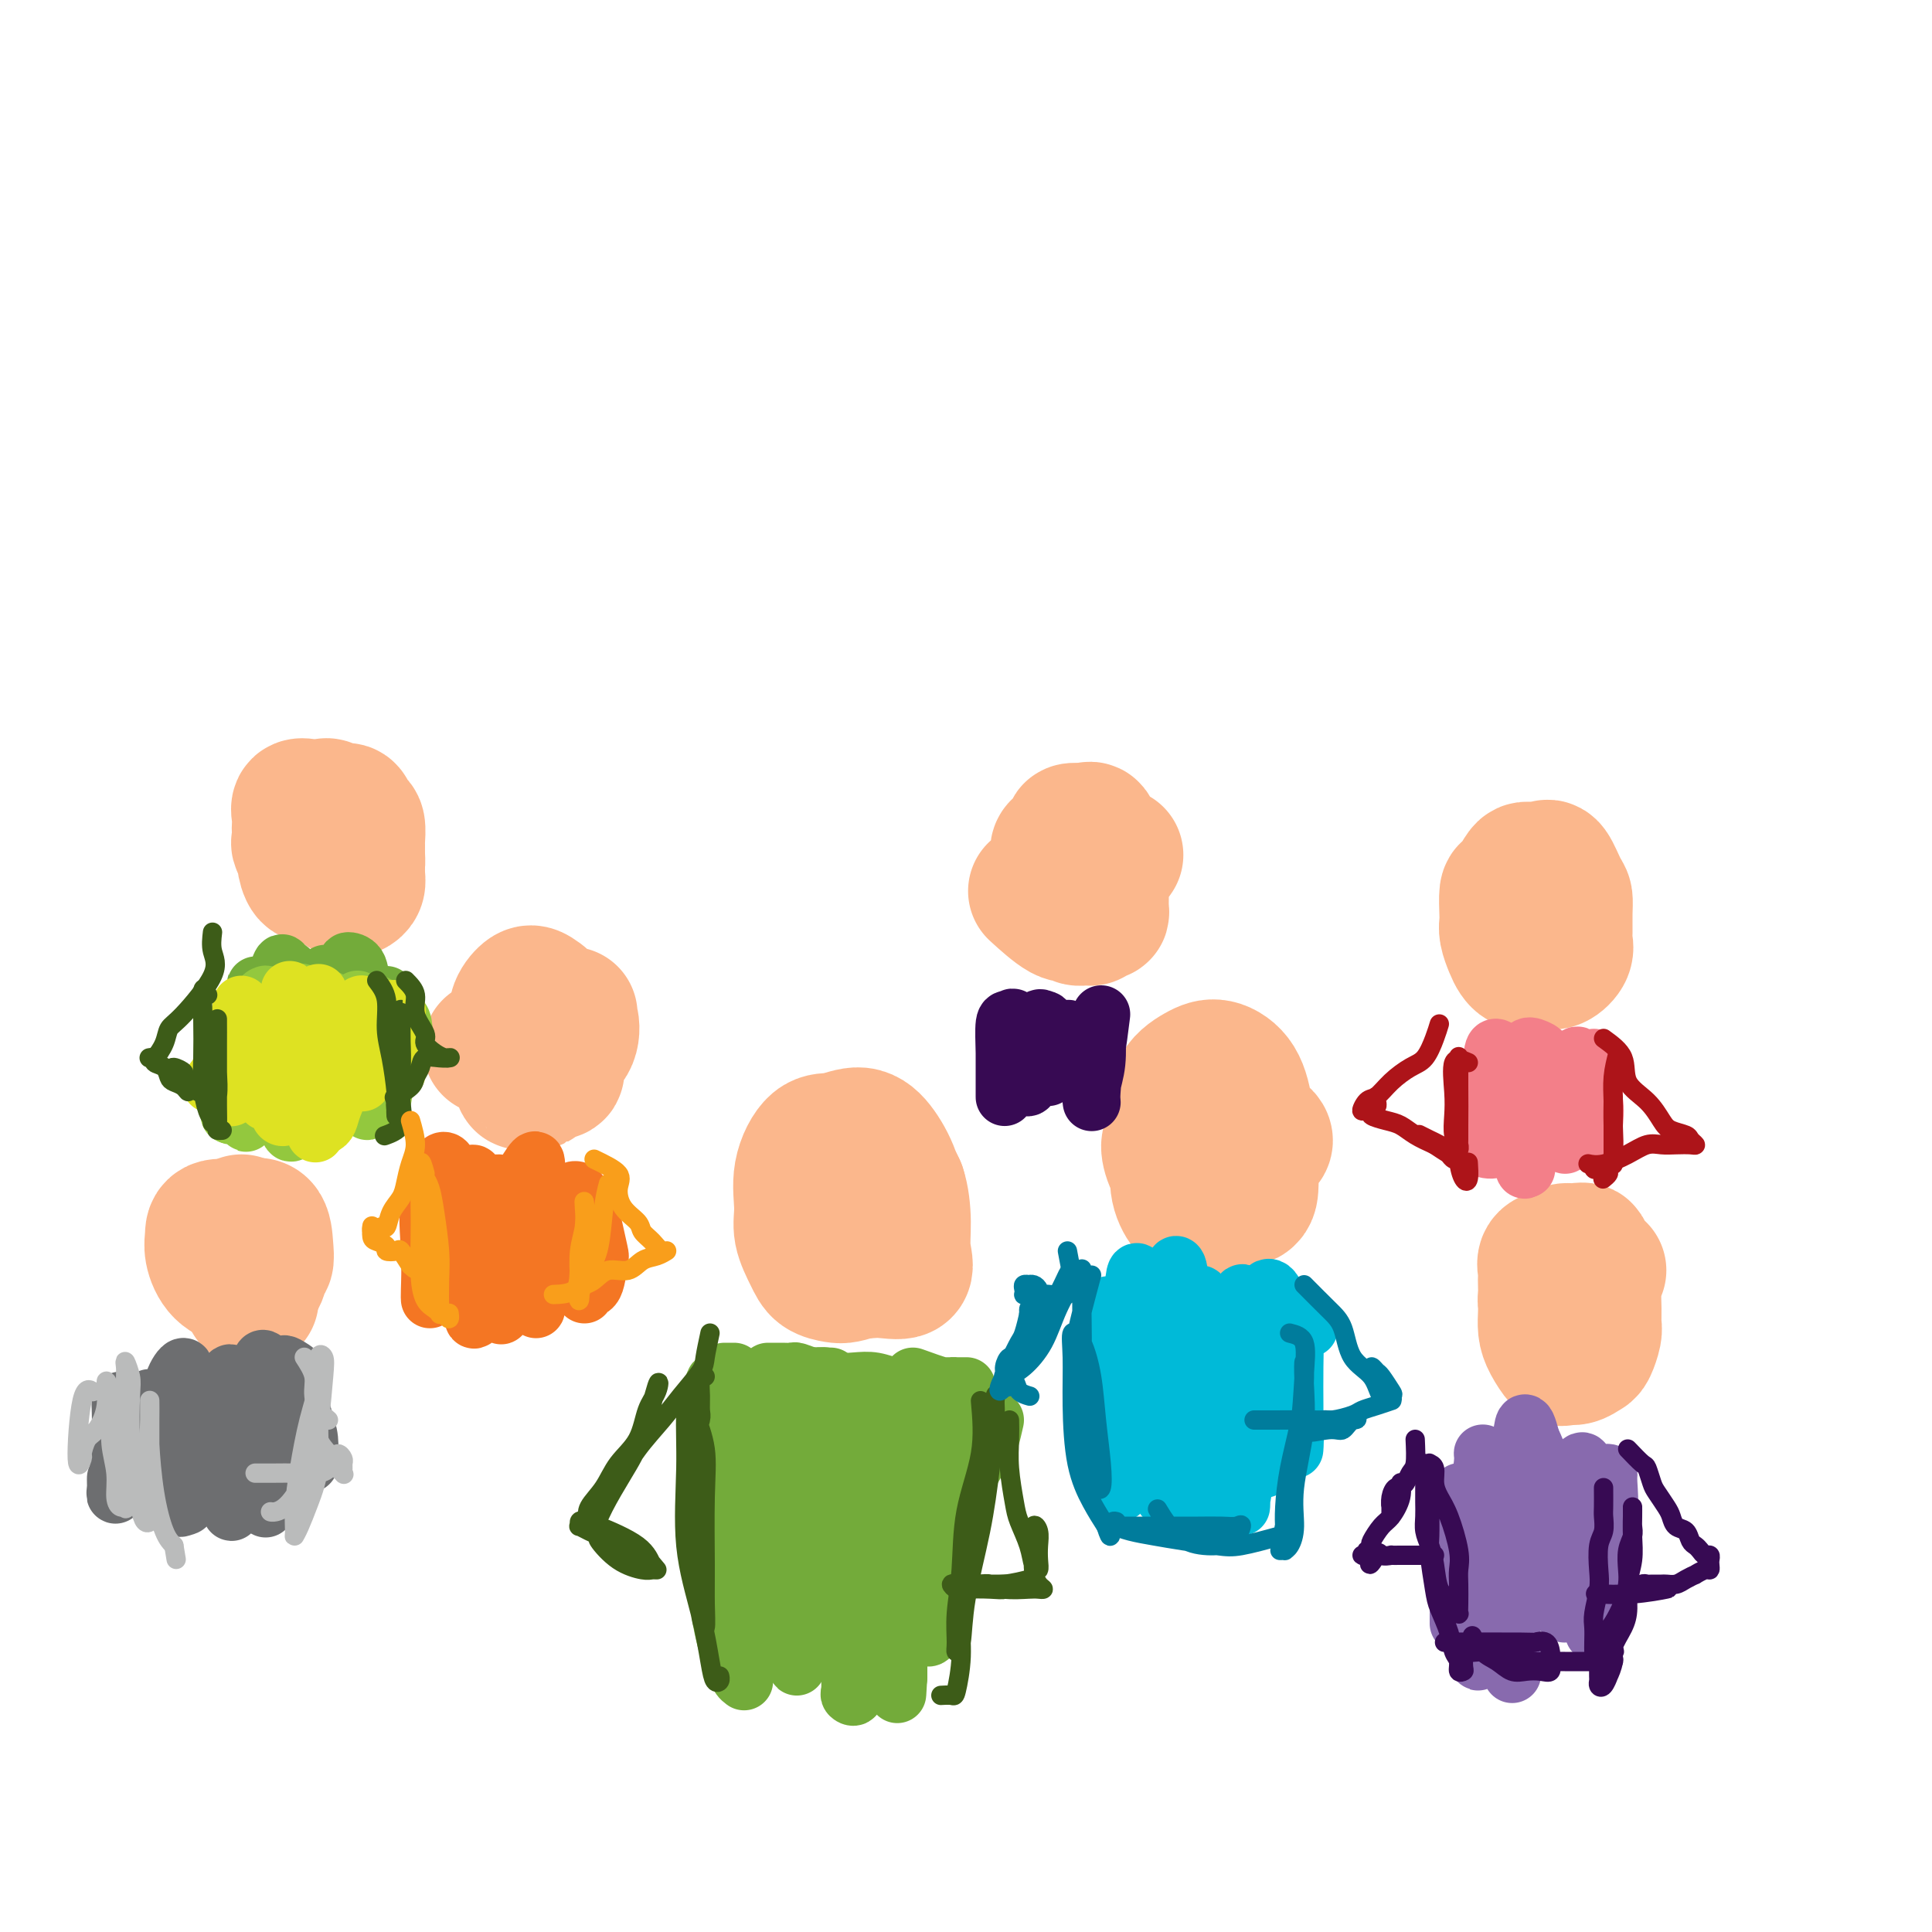 <svg viewBox='0 0 400 400' version='1.1' xmlns='http://www.w3.org/2000/svg' xmlns:xlink='http://www.w3.org/1999/xlink'><g fill='none' stroke='#FBB78C' stroke-width='4' stroke-linecap='round' stroke-linejoin='round'><path d='M182,246c0.842,0.228 1.683,0.456 2,1c0.317,0.544 0.108,1.403 0,3c-0.108,1.597 -0.116,3.930 0,6c0.116,2.070 0.358,3.875 0,5c-0.358,1.125 -1.314,1.568 -2,2c-0.686,0.432 -1.102,0.851 -2,1c-0.898,0.149 -2.279,0.027 -3,0c-0.721,-0.027 -0.784,0.041 -1,-1c-0.216,-1.041 -0.586,-3.189 -1,-5c-0.414,-1.811 -0.874,-3.283 -1,-5c-0.126,-1.717 0.081,-3.679 0,-5c-0.081,-1.321 -0.450,-2.002 0,-3c0.450,-0.998 1.718,-2.312 3,-3c1.282,-0.688 2.580,-0.750 4,-1c1.420,-0.250 2.964,-0.688 4,0c1.036,0.688 1.563,2.503 2,4c0.437,1.497 0.785,2.675 1,5c0.215,2.325 0.299,5.798 0,8c-0.299,2.202 -0.980,3.133 -2,4c-1.020,0.867 -2.379,1.672 -4,2c-1.621,0.328 -3.506,0.181 -5,0c-1.494,-0.181 -2.598,-0.395 -4,-1c-1.402,-0.605 -3.103,-1.602 -4,-3c-0.897,-1.398 -0.992,-3.198 -1,-5c-0.008,-1.802 0.070,-3.607 0,-5c-0.070,-1.393 -0.288,-2.375 0,-3c0.288,-0.625 1.082,-0.893 2,-1c0.918,-0.107 1.959,-0.054 3,0'/><path d='M173,246c0.833,-0.167 0.417,-0.083 0,0'/></g>
<g fill='none' stroke='#FBB78C' stroke-width='28' stroke-linecap='round' stroke-linejoin='round'><path d='M181,251c0.466,2.672 0.933,5.343 1,7c0.067,1.657 -0.265,2.298 -1,3c-0.735,0.702 -1.873,1.463 -3,2c-1.127,0.537 -2.243,0.850 -3,1c-0.757,0.150 -1.155,0.136 -2,0c-0.845,-0.136 -2.138,-0.393 -3,-1c-0.862,-0.607 -1.294,-1.564 -2,-3c-0.706,-1.436 -1.684,-3.350 -2,-5c-0.316,-1.650 0.032,-3.036 0,-5c-0.032,-1.964 -0.445,-4.505 0,-7c0.445,-2.495 1.748,-4.942 3,-6c1.252,-1.058 2.455,-0.726 4,-1c1.545,-0.274 3.434,-1.152 5,-1c1.566,0.152 2.810,1.335 4,3c1.190,1.665 2.325,3.812 3,6c0.675,2.188 0.889,4.419 1,6c0.111,1.581 0.119,2.514 0,4c-0.119,1.486 -0.364,3.525 -1,5c-0.636,1.475 -1.663,2.388 -3,3c-1.337,0.612 -2.986,0.925 -4,1c-1.014,0.075 -1.395,-0.087 -2,0c-0.605,0.087 -1.433,0.422 -2,0c-0.567,-0.422 -0.871,-1.603 -1,-3c-0.129,-1.397 -0.082,-3.011 0,-5c0.082,-1.989 0.199,-4.355 0,-6c-0.199,-1.645 -0.714,-2.571 0,-4c0.714,-1.429 2.655,-3.362 4,-4c1.345,-0.638 2.093,0.021 3,0c0.907,-0.021 1.973,-0.720 3,0c1.027,0.720 2.013,2.860 3,5'/><path d='M186,246c0.707,2.061 0.976,4.712 1,7c0.024,2.288 -0.197,4.213 0,6c0.197,1.787 0.813,3.435 0,4c-0.813,0.565 -3.053,0.048 -5,0c-1.947,-0.048 -3.601,0.372 -5,0c-1.399,-0.372 -2.543,-1.535 -3,-2c-0.457,-0.465 -0.229,-0.233 0,0'/><path d='M250,232c1.688,1.254 3.377,2.508 4,4c0.623,1.492 0.182,3.222 0,5c-0.182,1.778 -0.103,3.604 0,5c0.103,1.396 0.230,2.364 0,3c-0.230,0.636 -0.818,0.942 -2,1c-1.182,0.058 -2.957,-0.130 -4,0c-1.043,0.130 -1.355,0.580 -2,0c-0.645,-0.580 -1.625,-2.190 -2,-4c-0.375,-1.810 -0.145,-3.821 0,-6c0.145,-2.179 0.206,-4.525 0,-7c-0.206,-2.475 -0.679,-5.079 0,-7c0.679,-1.921 2.511,-3.158 4,-4c1.489,-0.842 2.633,-1.289 4,-1c1.367,0.289 2.955,1.314 4,3c1.045,1.686 1.548,4.032 2,7c0.452,2.968 0.852,6.557 1,9c0.148,2.443 0.044,3.740 0,5c-0.044,1.260 -0.027,2.485 -1,3c-0.973,0.515 -2.937,0.321 -5,0c-2.063,-0.321 -4.225,-0.769 -6,-2c-1.775,-1.231 -3.164,-3.243 -4,-5c-0.836,-1.757 -1.118,-3.257 -1,-4c0.118,-0.743 0.637,-0.727 2,-1c1.363,-0.273 3.569,-0.833 6,-1c2.431,-0.167 5.088,0.060 7,0c1.912,-0.060 3.080,-0.408 4,0c0.920,0.408 1.594,1.571 0,2c-1.594,0.429 -5.455,0.122 -7,0c-1.545,-0.122 -0.772,-0.061 0,0'/><path d='M118,210c-1.640,1.774 -3.280,3.547 -4,5c-0.720,1.453 -0.521,2.585 -1,4c-0.479,1.415 -1.635,3.112 -2,4c-0.365,0.888 0.061,0.967 0,1c-0.061,0.033 -0.609,0.021 -1,0c-0.391,-0.021 -0.626,-0.052 -1,0c-0.374,0.052 -0.886,0.188 -1,0c-0.114,-0.188 0.172,-0.698 0,-2c-0.172,-1.302 -0.802,-3.394 -1,-5c-0.198,-1.606 0.034,-2.724 0,-4c-0.034,-1.276 -0.335,-2.710 0,-4c0.335,-1.290 1.305,-2.437 2,-3c0.695,-0.563 1.115,-0.544 2,0c0.885,0.544 2.236,1.613 3,3c0.764,1.387 0.939,3.093 1,5c0.061,1.907 0.006,4.014 0,5c-0.006,0.986 0.037,0.851 0,1c-0.037,0.149 -0.153,0.581 0,1c0.153,0.419 0.576,0.826 0,1c-0.576,0.174 -2.149,0.117 -3,0c-0.851,-0.117 -0.979,-0.293 -1,-1c-0.021,-0.707 0.064,-1.944 0,-3c-0.064,-1.056 -0.277,-1.931 0,-3c0.277,-1.069 1.046,-2.332 2,-3c0.954,-0.668 2.094,-0.742 3,-1c0.906,-0.258 1.576,-0.700 2,0c0.424,0.700 0.600,2.541 0,4c-0.600,1.459 -1.975,2.535 -4,3c-2.025,0.465 -4.699,0.317 -7,0c-2.301,-0.317 -4.229,-0.805 -5,-1c-0.771,-0.195 -0.386,-0.098 0,0'/><path d='M231,177c-2.113,2.995 -4.227,5.991 -5,7c-0.773,1.009 -0.207,0.033 0,-1c0.207,-1.033 0.054,-2.122 0,-3c-0.054,-0.878 -0.011,-1.544 0,-2c0.011,-0.456 -0.012,-0.701 0,-1c0.012,-0.299 0.060,-0.654 0,-1c-0.060,-0.346 -0.226,-0.685 0,-1c0.226,-0.315 0.845,-0.605 1,0c0.155,0.605 -0.155,2.106 0,3c0.155,0.894 0.774,1.182 1,2c0.226,0.818 0.058,2.166 0,3c-0.058,0.834 -0.005,1.156 0,2c0.005,0.844 -0.039,2.212 0,3c0.039,0.788 0.161,0.997 0,1c-0.161,0.003 -0.607,-0.200 -1,0c-0.393,0.200 -0.735,0.802 -1,1c-0.265,0.198 -0.452,-0.009 -1,0c-0.548,0.009 -1.457,0.234 -2,0c-0.543,-0.234 -0.720,-0.925 -1,-1c-0.280,-0.075 -0.664,0.468 -1,0c-0.336,-0.468 -0.626,-1.945 -1,-3c-0.374,-1.055 -0.833,-1.687 -1,-2c-0.167,-0.313 -0.043,-0.306 0,-1c0.043,-0.694 0.006,-2.087 0,-3c-0.006,-0.913 0.021,-1.344 0,-2c-0.021,-0.656 -0.090,-1.535 0,-2c0.090,-0.465 0.338,-0.516 1,-1c0.662,-0.484 1.736,-1.400 2,-2c0.264,-0.600 -0.283,-0.883 0,-1c0.283,-0.117 1.395,-0.068 2,0c0.605,0.068 0.702,0.156 1,0c0.298,-0.156 0.798,-0.557 1,0c0.202,0.557 0.107,2.073 0,3c-0.107,0.927 -0.224,1.264 0,2c0.224,0.736 0.791,1.872 1,3c0.209,1.128 0.060,2.249 0,3c-0.060,0.751 -0.033,1.133 0,2c0.033,0.867 0.071,2.217 0,3c-0.071,0.783 -0.251,0.997 -1,1c-0.749,0.003 -2.067,-0.205 -3,0c-0.933,0.205 -1.482,0.825 -3,0c-1.518,-0.825 -4.005,-3.093 -5,-4c-0.995,-0.907 -0.497,-0.454 0,0'/><path d='M74,178c-0.024,1.072 -0.049,2.144 0,3c0.049,0.856 0.171,1.497 0,2c-0.171,0.503 -0.634,0.867 -1,1c-0.366,0.133 -0.634,0.034 -1,0c-0.366,-0.034 -0.830,-0.001 -1,0c-0.170,0.001 -0.046,-0.028 0,0c0.046,0.028 0.012,0.113 0,0c-0.012,-0.113 -0.003,-0.425 0,-1c0.003,-0.575 0.001,-1.412 0,-2c-0.001,-0.588 0.001,-0.925 0,-1c-0.001,-0.075 -0.003,0.112 0,0c0.003,-0.112 0.012,-0.524 0,-1c-0.012,-0.476 -0.045,-1.017 0,-1c0.045,0.017 0.167,0.593 0,1c-0.167,0.407 -0.622,0.645 -1,1c-0.378,0.355 -0.679,0.826 -1,1c-0.321,0.174 -0.663,0.050 -1,0c-0.337,-0.050 -0.668,-0.025 -1,0'/><path d='M66,181c-0.732,0.284 -1.464,0.568 -2,0c-0.536,-0.568 -0.876,-1.988 -1,-3c-0.124,-1.012 -0.031,-1.615 0,-2c0.031,-0.385 0.000,-0.551 0,-1c-0.000,-0.449 0.030,-1.181 0,-2c-0.030,-0.819 -0.121,-1.726 0,-2c0.121,-0.274 0.452,0.085 1,0c0.548,-0.085 1.313,-0.613 2,-1c0.687,-0.387 1.297,-0.632 2,-1c0.703,-0.368 1.499,-0.858 2,-1c0.501,-0.142 0.709,0.064 1,0c0.291,-0.064 0.667,-0.397 1,0c0.333,0.397 0.625,1.524 1,2c0.375,0.476 0.833,0.302 1,1c0.167,0.698 0.043,2.268 0,3c-0.043,0.732 -0.005,0.627 0,1c0.005,0.373 -0.024,1.224 0,2c0.024,0.776 0.101,1.475 0,2c-0.101,0.525 -0.379,0.874 -1,1c-0.621,0.126 -1.583,0.029 -2,0c-0.417,-0.029 -0.287,0.010 -1,0c-0.713,-0.010 -2.268,-0.067 -3,0c-0.732,0.067 -0.641,0.260 -1,0c-0.359,-0.260 -1.168,-0.972 -2,-2c-0.832,-1.028 -1.687,-2.372 -2,-3c-0.313,-0.628 -0.086,-0.540 0,-1c0.086,-0.460 0.029,-1.468 0,-2c-0.029,-0.532 -0.029,-0.587 0,-1c0.029,-0.413 0.088,-1.182 0,-2c-0.088,-0.818 -0.322,-1.685 0,-2c0.322,-0.315 1.199,-0.078 2,0c0.801,0.078 1.525,-0.001 2,0c0.475,0.001 0.701,0.084 1,0c0.299,-0.084 0.671,-0.335 1,0c0.329,0.335 0.617,1.256 1,2c0.383,0.744 0.862,1.310 1,2c0.138,0.690 -0.066,1.505 0,2c0.066,0.495 0.402,0.672 0,1c-0.402,0.328 -1.544,0.808 -2,1c-0.456,0.192 -0.228,0.096 0,0'/><path d='M50,253c0.845,1.193 1.691,2.386 2,4c0.309,1.614 0.083,3.649 0,5c-0.083,1.351 -0.022,2.018 0,3c0.022,0.982 0.006,2.281 0,3c-0.006,0.719 -0.003,0.860 0,1'/><path d='M48,264c-0.021,-0.979 -0.041,-1.957 0,-3c0.041,-1.043 0.144,-2.150 0,-3c-0.144,-0.850 -0.536,-1.441 0,-2c0.536,-0.559 1.998,-1.085 3,-1c1.002,0.085 1.543,0.780 2,2c0.457,1.220 0.831,2.964 1,4c0.169,1.036 0.132,1.365 0,2c-0.132,0.635 -0.361,1.576 -1,2c-0.639,0.424 -1.688,0.330 -3,0c-1.312,-0.330 -2.886,-0.897 -4,-2c-1.114,-1.103 -1.766,-2.744 -2,-4c-0.234,-1.256 -0.049,-2.128 0,-3c0.049,-0.872 -0.038,-1.743 1,-2c1.038,-0.257 3.203,0.099 5,0c1.797,-0.099 3.227,-0.654 4,0c0.773,0.654 0.887,2.515 1,4c0.113,1.485 0.223,2.592 0,3c-0.223,0.408 -0.778,0.117 -1,0c-0.222,-0.117 -0.111,-0.058 0,0'/><path d='M324,189c-1.298,-0.932 -2.596,-1.864 -3,-2c-0.404,-0.136 0.087,0.525 0,1c-0.087,0.475 -0.753,0.765 -1,0c-0.247,-0.765 -0.074,-2.584 0,-4c0.074,-1.416 0.048,-2.430 0,-3c-0.048,-0.570 -0.118,-0.695 0,-1c0.118,-0.305 0.424,-0.790 1,0c0.576,0.790 1.422,2.855 2,4c0.578,1.145 0.889,1.370 1,2c0.111,0.630 0.024,1.665 0,3c-0.024,1.335 0.016,2.971 0,4c-0.016,1.029 -0.087,1.453 0,2c0.087,0.547 0.332,1.218 0,2c-0.332,0.782 -1.241,1.674 -2,2c-0.759,0.326 -1.369,0.085 -2,0c-0.631,-0.085 -1.282,-0.014 -2,0c-0.718,0.014 -1.503,-0.030 -2,0c-0.497,0.030 -0.708,0.135 -1,0c-0.292,-0.135 -0.667,-0.509 -1,-1c-0.333,-0.491 -0.626,-1.099 -1,-2c-0.374,-0.901 -0.830,-2.095 -1,-3c-0.170,-0.905 -0.053,-1.521 0,-2c0.053,-0.479 0.042,-0.822 0,-2c-0.042,-1.178 -0.113,-3.191 0,-4c0.113,-0.809 0.412,-0.413 1,-1c0.588,-0.587 1.467,-2.156 2,-3c0.533,-0.844 0.721,-0.962 1,-1c0.279,-0.038 0.649,0.005 1,0c0.351,-0.005 0.682,-0.059 1,0c0.318,0.059 0.621,0.230 1,1c0.379,0.770 0.834,2.140 1,3c0.166,0.860 0.045,1.210 0,2c-0.045,0.790 -0.012,2.020 0,3c0.012,0.980 0.003,1.708 0,2c-0.003,0.292 -0.002,0.146 0,0'/><path d='M331,263c-0.876,2.188 -1.752,4.376 -2,6c-0.248,1.624 0.130,2.684 0,3c-0.130,0.316 -0.770,-0.114 -1,0c-0.230,0.114 -0.051,0.771 -1,1c-0.949,0.229 -3.025,0.031 -4,0c-0.975,-0.031 -0.850,0.105 -1,0c-0.150,-0.105 -0.576,-0.452 -1,-1c-0.424,-0.548 -0.845,-1.298 -1,-2c-0.155,-0.702 -0.043,-1.358 0,-2c0.043,-0.642 0.017,-1.271 0,-2c-0.017,-0.729 -0.027,-1.558 0,-2c0.027,-0.442 0.089,-0.496 0,-1c-0.089,-0.504 -0.331,-1.457 0,-2c0.331,-0.543 1.235,-0.675 2,-1c0.765,-0.325 1.389,-0.843 2,-1c0.611,-0.157 1.207,0.047 2,0c0.793,-0.047 1.782,-0.344 2,0c0.218,0.344 -0.334,1.328 0,2c0.334,0.672 1.554,1.032 2,2c0.446,0.968 0.116,2.543 0,4c-0.116,1.457 -0.019,2.796 0,4c0.019,1.204 -0.039,2.274 0,3c0.039,0.726 0.175,1.108 0,2c-0.175,0.892 -0.662,2.294 -1,3c-0.338,0.706 -0.528,0.716 -1,1c-0.472,0.284 -1.226,0.842 -2,1c-0.774,0.158 -1.566,-0.083 -2,0c-0.434,0.083 -0.508,0.489 -1,0c-0.492,-0.489 -1.400,-1.874 -2,-3c-0.600,-1.126 -0.892,-1.992 -1,-3c-0.108,-1.008 -0.032,-2.159 0,-3c0.032,-0.841 0.021,-1.373 0,-2c-0.021,-0.627 -0.052,-1.348 0,-2c0.052,-0.652 0.186,-1.235 1,-2c0.814,-0.765 2.309,-1.712 3,-2c0.691,-0.288 0.577,0.081 1,0c0.423,-0.081 1.384,-0.613 2,-1c0.616,-0.387 0.886,-0.629 1,0c0.114,0.629 0.072,2.127 0,3c-0.072,0.873 -0.173,1.120 -1,2c-0.827,0.880 -2.379,2.394 -3,3c-0.621,0.606 -0.310,0.303 0,0'/></g>
<g fill='none' stroke='#73AB3A' stroke-width='12' stroke-linecap='round' stroke-linejoin='round'><path d='M172,285c-0.705,-0.030 -1.410,-0.061 -2,0c-0.590,0.061 -1.065,0.212 -2,0c-0.935,-0.212 -2.331,-0.789 -3,-1c-0.669,-0.211 -0.612,-0.057 -1,0c-0.388,0.057 -1.220,0.015 -2,0c-0.780,-0.015 -1.509,-0.004 -2,0c-0.491,0.004 -0.746,0.002 -1,0'/><path d='M152,284c-0.458,0.000 -0.917,0.000 -1,0c-0.083,0.000 0.208,0.000 0,0c-0.208,0.000 -0.917,0.000 -1,0c-0.083,0.000 0.458,0.000 1,0'/><path d='M189,285c2.334,0.845 4.668,1.691 6,2c1.332,0.309 1.663,0.083 2,0c0.337,-0.083 0.680,-0.022 1,0c0.320,0.022 0.616,0.006 1,0c0.384,-0.006 0.854,-0.002 1,0c0.146,0.002 -0.033,0.001 0,0c0.033,-0.001 0.278,-0.000 0,0c-0.278,0.000 -1.077,0.001 -2,0c-0.923,-0.001 -1.968,-0.004 -3,0c-1.032,0.004 -2.049,0.015 -3,0c-0.951,-0.015 -1.834,-0.056 -3,0c-1.166,0.056 -2.615,0.207 -4,0c-1.385,-0.207 -2.706,-0.773 -4,-1c-1.294,-0.227 -2.560,-0.113 -4,0c-1.440,0.113 -3.054,0.227 -4,0c-0.946,-0.227 -1.224,-0.794 -2,-1c-0.776,-0.206 -2.051,-0.052 -3,0c-0.949,0.052 -1.573,-0.000 -2,0c-0.427,0.000 -0.658,0.052 -1,0c-0.342,-0.052 -0.796,-0.207 -1,0c-0.204,0.207 -0.158,0.777 0,1c0.158,0.223 0.427,0.098 1,0c0.573,-0.098 1.449,-0.171 2,0c0.551,0.171 0.775,0.585 1,1'/><path d='M172,287c0.000,0.000 0.100,0.100 0.1,0.1'/><path d='M206,294c-0.333,1.489 -0.666,2.978 -1,4c-0.334,1.022 -0.670,1.578 -1,2c-0.330,0.422 -0.656,0.711 -2,3c-1.344,2.289 -3.708,6.578 -5,9c-1.292,2.422 -1.512,2.978 -2,4c-0.488,1.022 -1.244,2.511 -2,4'/><path d='M186,332c-0.637,1.450 -1.275,2.901 -2,4c-0.725,1.099 -1.538,1.847 -2,3c-0.462,1.153 -0.572,2.712 -1,4c-0.428,1.288 -1.172,2.305 -2,3c-0.828,0.695 -1.738,1.067 -2,2c-0.262,0.933 0.125,2.425 0,3c-0.125,0.575 -0.763,0.233 -1,0c-0.237,-0.233 -0.073,-0.356 0,-1c0.073,-0.644 0.054,-1.809 0,-3c-0.054,-1.191 -0.142,-2.408 0,-4c0.142,-1.592 0.513,-3.559 1,-5c0.487,-1.441 1.089,-2.355 2,-4c0.911,-1.645 2.130,-4.020 3,-6c0.870,-1.980 1.391,-3.566 2,-5c0.609,-1.434 1.304,-2.717 2,-4'/><path d='M190,302c-0.242,1.467 -0.485,2.933 -1,5c-0.515,2.067 -1.304,4.734 -2,7c-0.696,2.266 -1.299,4.133 -2,6c-0.701,1.867 -1.498,3.736 -2,6c-0.502,2.264 -0.708,4.924 -1,7c-0.292,2.076 -0.671,3.569 -1,5c-0.329,1.431 -0.610,2.799 -1,4c-0.390,1.201 -0.889,2.236 -1,3c-0.111,0.764 0.166,1.256 0,2c-0.166,0.744 -0.777,1.740 -1,2c-0.223,0.260 -0.060,-0.215 0,-1c0.060,-0.785 0.016,-1.880 0,-3c-0.016,-1.120 -0.004,-2.266 0,-4c0.004,-1.734 0.001,-4.058 0,-6c-0.001,-1.942 -0.000,-3.502 0,-6c0.000,-2.498 0.001,-5.932 0,-9c-0.001,-3.068 -0.002,-5.769 0,-8c0.002,-2.231 0.008,-3.992 0,-6c-0.008,-2.008 -0.030,-4.262 0,-6c0.030,-1.738 0.111,-2.961 0,-4c-0.111,-1.039 -0.415,-1.895 -1,-3c-0.585,-1.105 -1.453,-2.459 -2,-3c-0.547,-0.541 -0.774,-0.271 -1,0'/><path d='M154,296c-0.846,0.985 -1.691,1.969 -2,3c-0.309,1.031 -0.081,2.108 0,4c0.081,1.892 0.015,4.597 0,7c-0.015,2.403 0.020,4.502 0,7c-0.020,2.498 -0.096,5.395 0,8c0.096,2.605 0.366,4.917 1,7c0.634,2.083 1.634,3.937 2,5c0.366,1.063 0.099,1.337 0,1c-0.099,-0.337 -0.029,-1.283 0,-2c0.029,-0.717 0.016,-1.203 0,-3c-0.016,-1.797 -0.034,-4.905 0,-8c0.034,-3.095 0.121,-6.176 0,-10c-0.121,-3.824 -0.449,-8.392 -1,-12c-0.551,-3.608 -1.324,-6.255 -2,-9c-0.676,-2.745 -1.253,-5.588 -2,-7c-0.747,-1.412 -1.662,-1.392 -2,-1c-0.338,0.392 -0.099,1.156 0,4c0.099,2.844 0.057,7.767 0,13c-0.057,5.233 -0.131,10.775 0,16c0.131,5.225 0.466,10.134 1,14c0.534,3.866 1.268,6.688 2,9c0.732,2.312 1.464,4.113 2,5c0.536,0.887 0.876,0.861 1,1c0.124,0.139 0.032,0.442 0,-1c-0.032,-1.442 -0.006,-4.628 0,-8c0.006,-3.372 -0.010,-6.928 0,-11c0.010,-4.072 0.044,-8.658 0,-13c-0.044,-4.342 -0.166,-8.438 0,-12c0.166,-3.562 0.619,-6.589 1,-8c0.381,-1.411 0.691,-1.205 1,-1'/><path d='M156,294c0.872,-8.465 1.550,-3.129 2,1c0.450,4.129 0.670,7.051 1,11c0.330,3.949 0.768,8.927 1,14c0.232,5.073 0.258,10.243 1,14c0.742,3.757 2.202,6.103 3,8c0.798,1.897 0.935,3.345 1,3c0.065,-0.345 0.059,-2.484 0,-5c-0.059,-2.516 -0.170,-5.409 0,-9c0.170,-3.591 0.621,-7.881 1,-12c0.379,-4.119 0.687,-8.067 1,-12c0.313,-3.933 0.633,-7.850 0,-10c-0.633,-2.150 -2.218,-2.534 -3,-3c-0.782,-0.466 -0.761,-1.014 -1,1c-0.239,2.014 -0.738,6.589 -1,11c-0.262,4.411 -0.287,8.659 0,13c0.287,4.341 0.886,8.777 2,12c1.114,3.223 2.743,5.234 4,7c1.257,1.766 2.141,3.288 3,4c0.859,0.712 1.694,0.613 2,0c0.306,-0.613 0.082,-1.741 0,-4c-0.082,-2.259 -0.022,-5.650 0,-10c0.022,-4.350 0.006,-9.657 0,-14c-0.006,-4.343 -0.001,-7.720 0,-11c0.001,-3.280 -0.002,-6.464 0,-8c0.002,-1.536 0.009,-1.425 0,-1c-0.009,0.425 -0.033,1.166 0,4c0.033,2.834 0.124,7.763 0,12c-0.124,4.237 -0.464,7.782 0,11c0.464,3.218 1.732,6.109 3,9'/><path d='M176,330c0.990,6.965 1.966,6.878 3,7c1.034,0.122 2.125,0.451 3,1c0.875,0.549 1.534,1.316 2,0c0.466,-1.316 0.738,-4.715 1,-8c0.262,-3.285 0.515,-6.457 1,-10c0.485,-3.543 1.203,-7.458 2,-11c0.797,-3.542 1.675,-6.713 2,-9c0.325,-2.287 0.099,-3.692 0,-4c-0.099,-0.308 -0.069,0.480 0,3c0.069,2.520 0.177,6.772 0,11c-0.177,4.228 -0.638,8.433 -1,12c-0.362,3.567 -0.625,6.495 -1,9c-0.375,2.505 -0.861,4.588 -1,5c-0.139,0.412 0.068,-0.847 0,-3c-0.068,-2.153 -0.411,-5.200 0,-8c0.411,-2.800 1.575,-5.354 2,-9c0.425,-3.646 0.111,-8.385 0,-12c-0.111,-3.615 -0.018,-6.106 0,-8c0.018,-1.894 -0.037,-3.192 0,-4c0.037,-0.808 0.168,-1.125 0,-1c-0.168,0.125 -0.633,0.693 -1,3c-0.367,2.307 -0.634,6.352 -1,11c-0.366,4.648 -0.830,9.897 -1,15c-0.170,5.103 -0.046,10.058 0,14c0.046,3.942 0.012,6.869 0,9c-0.012,2.131 -0.004,3.466 0,4c0.004,0.534 0.002,0.267 0,0'/><path d='M186,347c-0.464,8.175 -0.124,1.111 0,-3c0.124,-4.111 0.033,-5.270 0,-8c-0.033,-2.730 -0.009,-7.032 0,-11c0.009,-3.968 0.002,-7.603 0,-11c-0.002,-3.397 -0.001,-6.558 0,-9c0.001,-2.442 0.000,-4.167 0,-5c-0.000,-0.833 -0.000,-0.776 0,0c0.000,0.776 0.000,2.270 0,5c-0.000,2.730 -0.001,6.696 0,11c0.001,4.304 0.003,8.948 0,13c-0.003,4.052 -0.010,7.513 0,10c0.010,2.487 0.037,3.999 0,5c-0.037,1.001 -0.137,1.493 0,0c0.137,-1.493 0.510,-4.969 1,-8c0.490,-3.031 1.098,-5.618 2,-9c0.902,-3.382 2.097,-7.561 3,-11c0.903,-3.439 1.513,-6.140 2,-10c0.487,-3.860 0.851,-8.878 1,-11c0.149,-2.122 0.081,-1.346 0,-1c-0.081,0.346 -0.177,0.262 0,0c0.177,-0.262 0.626,-0.702 1,-1c0.374,-0.298 0.672,-0.453 1,0c0.328,0.453 0.687,1.513 1,4c0.313,2.487 0.579,6.401 0,10c-0.579,3.599 -2.003,6.884 -3,10c-0.997,3.116 -1.566,6.062 -2,8c-0.434,1.938 -0.732,2.868 -1,3c-0.268,0.132 -0.505,-0.534 0,-2c0.505,-1.466 1.753,-3.733 3,-6'/><path d='M195,320c0.795,-2.826 1.281,-5.889 2,-9c0.719,-3.111 1.669,-6.268 2,-8c0.331,-1.732 0.044,-2.040 0,-3c-0.044,-0.960 0.157,-2.574 0,-2c-0.157,0.574 -0.672,3.334 -1,5c-0.328,1.666 -0.470,2.236 -1,5c-0.530,2.764 -1.449,7.721 -2,12c-0.551,4.279 -0.735,7.879 -1,11c-0.265,3.121 -0.610,5.763 -1,7c-0.390,1.237 -0.826,1.068 -1,1c-0.174,-0.068 -0.087,-0.034 0,0'/></g>
<g fill='none' stroke='#00BAD8' stroke-width='12' stroke-linecap='round' stroke-linejoin='round'><path d='M271,275c-1.268,-0.491 -2.536,-0.982 -3,-1c-0.464,-0.018 -0.125,0.438 0,2c0.125,1.562 0.034,4.231 0,7c-0.034,2.769 -0.012,5.637 0,8c0.012,2.363 0.015,4.222 0,6c-0.015,1.778 -0.048,3.475 0,3c0.048,-0.475 0.178,-3.120 0,-6c-0.178,-2.880 -0.664,-5.993 -1,-9c-0.336,-3.007 -0.521,-5.909 -1,-9c-0.479,-3.091 -1.253,-6.373 -2,-8c-0.747,-1.627 -1.468,-1.600 -2,-1c-0.532,0.600 -0.876,1.772 -1,4c-0.124,2.228 -0.030,5.512 0,9c0.030,3.488 -0.006,7.181 0,10c0.006,2.819 0.054,4.765 0,7c-0.054,2.235 -0.209,4.758 0,6c0.209,1.242 0.782,1.203 1,1c0.218,-0.203 0.080,-0.569 0,-1c-0.080,-0.431 -0.102,-0.926 0,-3c0.102,-2.074 0.329,-5.725 0,-10c-0.329,-4.275 -1.212,-9.172 -2,-13c-0.788,-3.828 -1.479,-6.587 -2,-8c-0.521,-1.413 -0.872,-1.482 -1,-1c-0.128,0.482 -0.034,1.513 0,4c0.034,2.487 0.009,6.429 0,10c-0.009,3.571 -0.002,6.769 0,10c0.002,3.231 0.001,6.495 0,9c-0.001,2.505 -0.000,4.253 0,6'/><path d='M257,307c-0.143,6.824 -0.002,4.885 0,4c0.002,-0.885 -0.136,-0.716 0,-1c0.136,-0.284 0.545,-1.022 0,-3c-0.545,-1.978 -2.045,-5.197 -3,-9c-0.955,-3.803 -1.366,-8.190 -2,-12c-0.634,-3.810 -1.490,-7.045 -2,-10c-0.510,-2.955 -0.672,-5.631 -1,-7c-0.328,-1.369 -0.821,-1.430 -1,0c-0.179,1.430 -0.044,4.350 0,8c0.044,3.650 -0.005,8.028 0,12c0.005,3.972 0.062,7.536 0,11c-0.062,3.464 -0.245,6.828 0,10c0.245,3.172 0.917,6.152 1,5c0.083,-1.152 -0.422,-6.437 -1,-11c-0.578,-4.563 -1.230,-8.403 -2,-13c-0.770,-4.597 -1.659,-9.949 -2,-14c-0.341,-4.051 -0.134,-6.800 0,-9c0.134,-2.200 0.193,-3.851 0,-5c-0.193,-1.149 -0.640,-1.796 -1,0c-0.360,1.796 -0.633,6.035 -1,10c-0.367,3.965 -0.829,7.656 -1,12c-0.171,4.344 -0.050,9.340 0,13c0.050,3.660 0.031,5.983 0,8c-0.031,2.017 -0.072,3.728 0,4c0.072,0.272 0.256,-0.896 0,-3c-0.256,-2.104 -0.954,-5.143 -2,-9c-1.046,-3.857 -2.442,-8.530 -3,-13c-0.558,-4.470 -0.279,-8.735 0,-13'/><path d='M236,272c-0.720,-7.255 -0.021,-6.393 0,-7c0.021,-0.607 -0.635,-2.683 -1,-1c-0.365,1.683 -0.437,7.125 -1,12c-0.563,4.875 -1.615,9.181 -2,13c-0.385,3.819 -0.102,7.149 0,10c0.102,2.851 0.024,5.221 0,7c-0.024,1.779 0.007,2.967 0,3c-0.007,0.033 -0.053,-1.089 0,-2c0.053,-0.911 0.204,-1.611 0,-4c-0.204,-2.389 -0.762,-6.467 -1,-11c-0.238,-4.533 -0.155,-9.522 0,-13c0.155,-3.478 0.381,-5.445 0,-7c-0.381,-1.555 -1.371,-2.697 -2,-1c-0.629,1.697 -0.898,6.234 -1,10c-0.102,3.766 -0.038,6.760 0,10c0.038,3.240 0.049,6.724 0,9c-0.049,2.276 -0.157,3.342 0,4c0.157,0.658 0.581,0.908 1,1c0.419,0.092 0.834,0.026 1,0c0.166,-0.026 0.083,-0.013 0,0'/></g>
<g fill='none' stroke='#886AAE' stroke-width='12' stroke-linecap='round' stroke-linejoin='round'><path d='M322,306c2.898,-0.421 5.795,-0.843 7,-1c1.205,-0.157 0.717,-0.051 1,0c0.283,0.051 1.337,0.047 2,0c0.663,-0.047 0.934,-0.138 1,0c0.066,0.138 -0.073,0.505 0,2c0.073,1.495 0.359,4.118 0,7c-0.359,2.882 -1.364,6.023 -2,9c-0.636,2.977 -0.902,5.788 -1,8c-0.098,2.212 -0.026,3.823 0,5c0.026,1.177 0.007,1.918 0,2c-0.007,0.082 -0.001,-0.496 0,-1c0.001,-0.504 -0.003,-0.936 0,-2c0.003,-1.064 0.012,-2.761 0,-5c-0.012,-2.239 -0.044,-5.020 0,-8c0.044,-2.980 0.163,-6.160 0,-9c-0.163,-2.840 -0.608,-5.340 -1,-7c-0.392,-1.660 -0.732,-2.480 -1,-3c-0.268,-0.520 -0.464,-0.740 -1,0c-0.536,0.740 -1.411,2.441 -2,5c-0.589,2.559 -0.893,5.977 -1,9c-0.107,3.023 -0.016,5.653 0,8c0.016,2.347 -0.041,4.411 0,6c0.041,1.589 0.180,2.702 0,3c-0.180,0.298 -0.681,-0.218 -1,-2c-0.319,-1.782 -0.457,-4.828 -1,-8c-0.543,-3.172 -1.492,-6.469 -2,-10c-0.508,-3.531 -0.574,-7.294 -1,-10c-0.426,-2.706 -1.213,-4.353 -2,-6'/><path d='M317,298c-1.471,-5.903 -1.648,-2.659 -2,0c-0.352,2.659 -0.879,4.733 -1,8c-0.121,3.267 0.165,7.726 0,12c-0.165,4.274 -0.779,8.362 -1,12c-0.221,3.638 -0.048,6.824 0,9c0.048,2.176 -0.028,3.341 0,5c0.028,1.659 0.159,3.812 0,2c-0.159,-1.812 -0.607,-7.590 -1,-12c-0.393,-4.410 -0.731,-7.454 -1,-11c-0.269,-3.546 -0.468,-7.594 -1,-11c-0.532,-3.406 -1.396,-6.170 -2,-8c-0.604,-1.830 -0.946,-2.727 -1,-3c-0.054,-0.273 0.182,0.077 0,2c-0.182,1.923 -0.781,5.420 -1,9c-0.219,3.580 -0.058,7.245 0,11c0.058,3.755 0.013,7.601 0,11c-0.013,3.399 0.007,6.353 0,8c-0.007,1.647 -0.040,1.989 0,2c0.040,0.011 0.151,-0.307 0,-2c-0.151,-1.693 -0.566,-4.759 -1,-8c-0.434,-3.241 -0.887,-6.657 -1,-10c-0.113,-3.343 0.113,-6.615 0,-9c-0.113,-2.385 -0.566,-3.884 -1,-5c-0.434,-1.116 -0.848,-1.851 -1,0c-0.152,1.851 -0.041,6.286 0,10c0.041,3.714 0.011,6.707 0,9c-0.011,2.293 -0.003,3.887 0,5c0.003,1.113 0.001,1.747 0,2c-0.001,0.253 -0.000,0.127 0,0'/></g>
<g fill='none' stroke='#F37F89' stroke-width='12' stroke-linecap='round' stroke-linejoin='round'><path d='M330,219c0.000,1.559 0.000,3.118 0,4c-0.000,0.882 -0.000,1.088 0,2c0.000,0.912 0.000,2.530 0,4c-0.000,1.470 -0.001,2.793 0,4c0.001,1.207 0.002,2.298 0,3c-0.002,0.702 -0.007,1.014 0,1c0.007,-0.014 0.027,-0.354 0,-1c-0.027,-0.646 -0.101,-1.597 0,-3c0.101,-1.403 0.378,-3.259 0,-5c-0.378,-1.741 -1.412,-3.366 -2,-5c-0.588,-1.634 -0.732,-3.277 -1,-4c-0.268,-0.723 -0.660,-0.527 -1,0c-0.340,0.527 -0.627,1.385 -1,3c-0.373,1.615 -0.830,3.988 -1,6c-0.170,2.012 -0.051,3.665 0,5c0.051,1.335 0.034,2.354 0,3c-0.034,0.646 -0.085,0.920 0,1c0.085,0.080 0.304,-0.034 0,-1c-0.304,-0.966 -1.133,-2.783 -2,-5c-0.867,-2.217 -1.773,-4.833 -2,-7c-0.227,-2.167 0.226,-3.884 0,-5c-0.226,-1.116 -1.132,-1.629 -2,-2c-0.868,-0.371 -1.697,-0.598 -2,0c-0.303,0.598 -0.081,2.021 0,4c0.081,1.979 0.022,4.514 0,7c-0.022,2.486 -0.006,4.924 0,7c0.006,2.076 0.002,3.790 0,5c-0.002,1.210 -0.000,1.917 0,2c0.000,0.083 0.000,-0.459 0,-1'/><path d='M316,241c-0.480,3.202 -0.678,-0.794 -1,-4c-0.322,-3.206 -0.766,-5.624 -1,-8c-0.234,-2.376 -0.259,-4.711 -1,-7c-0.741,-2.289 -2.199,-4.534 -3,-5c-0.801,-0.466 -0.944,0.846 -1,2c-0.056,1.154 -0.026,2.151 0,4c0.026,1.849 0.049,4.551 0,7c-0.049,2.449 -0.171,4.645 0,6c0.171,1.355 0.633,1.868 0,2c-0.633,0.132 -2.363,-0.118 -3,-1c-0.637,-0.882 -0.182,-2.395 0,-3c0.182,-0.605 0.091,-0.303 0,0'/></g>
<g fill='none' stroke='#370A53' stroke-width='12' stroke-linecap='round' stroke-linejoin='round'><path d='M228,210c-0.415,3.303 -0.829,6.605 -1,7c-0.171,0.395 -0.098,-2.119 0,-2c0.098,0.119 0.223,2.870 0,5c-0.223,2.130 -0.792,3.639 -1,5c-0.208,1.361 -0.054,2.575 0,3c0.054,0.425 0.009,0.062 0,0c-0.009,-0.062 0.019,0.177 0,0c-0.019,-0.177 -0.084,-0.770 0,-2c0.084,-1.230 0.317,-3.096 0,-5c-0.317,-1.904 -1.184,-3.845 -2,-5c-0.816,-1.155 -1.581,-1.523 -2,-2c-0.419,-0.477 -0.490,-1.061 -1,-1c-0.510,0.061 -1.457,0.769 -2,2c-0.543,1.231 -0.681,2.987 -1,4c-0.319,1.013 -0.817,1.282 -1,2c-0.183,0.718 -0.049,1.883 0,2c0.049,0.117 0.013,-0.815 0,-2c-0.013,-1.185 -0.004,-2.624 0,-4c0.004,-1.376 0.002,-2.688 0,-4'/><path d='M217,213c-0.178,-1.969 -0.622,-1.891 -1,-2c-0.378,-0.109 -0.689,-0.404 -1,0c-0.311,0.404 -0.623,1.506 -1,3c-0.377,1.494 -0.818,3.379 -1,5c-0.182,1.621 -0.104,2.977 0,4c0.104,1.023 0.235,1.713 0,2c-0.235,0.287 -0.836,0.172 -1,-1c-0.164,-1.172 0.110,-3.401 0,-5c-0.110,-1.599 -0.604,-2.568 -1,-4c-0.396,-1.432 -0.695,-3.328 -1,-4c-0.305,-0.672 -0.618,-0.122 -1,0c-0.382,0.122 -0.834,-0.185 -1,1c-0.166,1.185 -0.044,3.864 0,6c0.044,2.136 0.012,3.731 0,5c-0.012,1.269 -0.003,2.213 0,3c0.003,0.787 0.001,1.417 0,1c-0.001,-0.417 -0.000,-1.882 0,-4c0.000,-2.118 0.000,-4.891 0,-6c-0.000,-1.109 -0.000,-0.555 0,0'/></g>
<g fill='none' stroke='#F47623' stroke-width='12' stroke-linecap='round' stroke-linejoin='round'><path d='M122,250c0.831,3.723 1.662,7.446 2,9c0.338,1.554 0.181,0.937 0,2c-0.181,1.063 -0.388,3.804 -1,5c-0.612,1.196 -1.628,0.846 -2,1c-0.372,0.154 -0.098,0.811 0,1c0.098,0.189 0.022,-0.090 0,-1c-0.022,-0.910 0.009,-2.453 0,-4c-0.009,-1.547 -0.060,-3.100 0,-5c0.060,-1.900 0.230,-4.149 0,-6c-0.230,-1.851 -0.858,-3.306 -1,-4c-0.142,-0.694 0.204,-0.629 0,-1c-0.204,-0.371 -0.959,-1.179 -2,0c-1.041,1.179 -2.370,4.346 -3,7c-0.630,2.654 -0.561,4.795 -1,7c-0.439,2.205 -1.386,4.473 -2,6c-0.614,1.527 -0.897,2.313 -1,3c-0.103,0.687 -0.028,1.277 0,1c0.028,-0.277 0.008,-1.419 0,-3c-0.008,-1.581 -0.003,-3.601 0,-6c0.003,-2.399 0.004,-5.176 0,-8c-0.004,-2.824 -0.015,-5.694 0,-8c0.015,-2.306 0.054,-4.049 0,-5c-0.054,-0.951 -0.200,-1.112 -1,0c-0.800,1.112 -2.253,3.496 -3,6c-0.747,2.504 -0.789,5.130 -1,8c-0.211,2.870 -0.593,5.986 -1,8c-0.407,2.014 -0.840,2.927 -1,4c-0.160,1.073 -0.046,2.307 0,3c0.046,0.693 0.023,0.847 0,1'/><path d='M104,271c-0.465,3.337 -0.127,-0.321 0,-3c0.127,-2.679 0.044,-4.378 0,-7c-0.044,-2.622 -0.048,-6.167 0,-9c0.048,-2.833 0.150,-4.953 0,-6c-0.150,-1.047 -0.551,-1.021 -1,-1c-0.449,0.021 -0.947,0.038 -1,2c-0.053,1.962 0.340,5.871 0,9c-0.340,3.129 -1.412,5.479 -2,8c-0.588,2.521 -0.693,5.215 -1,7c-0.307,1.785 -0.815,2.663 -1,2c-0.185,-0.663 -0.048,-2.866 0,-5c0.048,-2.134 0.007,-4.199 0,-7c-0.007,-2.801 0.020,-6.337 0,-9c-0.020,-2.663 -0.086,-4.452 0,-6c0.086,-1.548 0.324,-2.855 0,-3c-0.324,-0.145 -1.211,0.872 -2,3c-0.789,2.128 -1.479,5.369 -2,8c-0.521,2.631 -0.872,4.654 -1,6c-0.128,1.346 -0.033,2.015 0,3c0.033,0.985 0.003,2.287 0,2c-0.003,-0.287 0.021,-2.163 0,-5c-0.021,-2.837 -0.088,-6.637 0,-10c0.088,-3.363 0.331,-6.290 0,-8c-0.331,-1.710 -1.238,-2.203 -2,-1c-0.762,1.203 -1.381,4.101 -2,7'/><path d='M89,248c-0.619,2.967 -0.166,7.383 0,11c0.166,3.617 0.045,6.435 0,8c-0.045,1.565 -0.013,1.876 0,2c0.013,0.124 0.006,0.062 0,0'/></g>
<g fill='none' stroke='#73AB3A' stroke-width='12' stroke-linecap='round' stroke-linejoin='round'><path d='M80,206c-0.002,3.855 -0.003,7.711 0,9c0.003,1.289 0.012,0.012 0,0c-0.012,-0.012 -0.043,1.239 0,2c0.043,0.761 0.162,1.030 0,1c-0.162,-0.030 -0.605,-0.358 -1,-1c-0.395,-0.642 -0.740,-1.598 -1,-3c-0.260,-1.402 -0.433,-3.249 -1,-5c-0.567,-1.751 -1.529,-3.405 -2,-5c-0.471,-1.595 -0.452,-3.130 -1,-4c-0.548,-0.870 -1.664,-1.075 -2,-1c-0.336,0.075 0.107,0.430 0,2c-0.107,1.570 -0.765,4.356 -1,7c-0.235,2.644 -0.049,5.146 0,7c0.049,1.854 -0.040,3.061 0,4c0.040,0.939 0.208,1.610 0,2c-0.208,0.390 -0.791,0.500 -1,0c-0.209,-0.500 -0.045,-1.611 0,-3c0.045,-1.389 -0.030,-3.055 0,-5c0.030,-1.945 0.164,-4.168 0,-6c-0.164,-1.832 -0.625,-3.271 -1,-4c-0.375,-0.729 -0.663,-0.747 -1,-1c-0.337,-0.253 -0.721,-0.741 -1,0c-0.279,0.741 -0.452,2.710 -1,5c-0.548,2.290 -1.470,4.901 -2,7c-0.530,2.099 -0.668,3.686 -1,5c-0.332,1.314 -0.859,2.354 -1,3c-0.141,0.646 0.102,0.899 0,1c-0.102,0.101 -0.551,0.051 -1,0'/><path d='M61,223c-1.240,2.321 -0.339,-1.878 0,-4c0.339,-2.122 0.117,-2.167 0,-4c-0.117,-1.833 -0.128,-5.455 0,-8c0.128,-2.545 0.396,-4.013 0,-5c-0.396,-0.987 -1.455,-1.493 -2,-2c-0.545,-0.507 -0.577,-1.013 -1,0c-0.423,1.013 -1.238,3.547 -2,6c-0.762,2.453 -1.472,4.825 -2,7c-0.528,2.175 -0.873,4.152 -1,5c-0.127,0.848 -0.034,0.565 0,1c0.034,0.435 0.009,1.586 0,1c-0.009,-0.586 -0.002,-2.910 0,-5c0.002,-2.090 -0.003,-3.946 0,-6c0.003,-2.054 0.012,-4.304 0,-5c-0.012,-0.696 -0.045,0.164 0,2c0.045,1.836 0.170,4.650 0,7c-0.170,2.350 -0.633,4.238 -1,6c-0.367,1.762 -0.637,3.397 -1,4c-0.363,0.603 -0.818,0.172 -1,0c-0.182,-0.172 -0.091,-0.086 0,0'/></g>
<g fill='none' stroke='#93C83E' stroke-width='12' stroke-linecap='round' stroke-linejoin='round'><path d='M79,214c1.604,-1.910 3.208,-3.820 4,-3c0.792,0.820 0.773,4.369 0,7c-0.773,2.631 -2.298,4.344 -3,6c-0.702,1.656 -0.580,3.256 -1,4c-0.420,0.744 -1.381,0.630 -2,1c-0.619,0.370 -0.895,1.222 -1,1c-0.105,-0.222 -0.038,-1.518 0,-2c0.038,-0.482 0.049,-0.150 0,-1c-0.049,-0.850 -0.156,-2.884 0,-5c0.156,-2.116 0.577,-4.316 1,-6c0.423,-1.684 0.848,-2.854 1,-4c0.152,-1.146 0.030,-2.268 0,-3c-0.030,-0.732 0.032,-1.073 0,-1c-0.032,0.073 -0.159,0.561 0,1c0.159,0.439 0.603,0.829 0,2c-0.603,1.171 -2.253,3.123 -3,5c-0.747,1.877 -0.589,3.680 -1,5c-0.411,1.320 -1.389,2.158 -2,3c-0.611,0.842 -0.854,1.690 -1,2c-0.146,0.310 -0.193,0.084 0,-1c0.193,-1.084 0.627,-3.024 1,-5c0.373,-1.976 0.687,-3.988 1,-6'/><path d='M73,214c0.381,-2.517 0.832,-3.810 1,-5c0.168,-1.190 0.053,-2.278 0,-2c-0.053,0.278 -0.046,1.921 0,3c0.046,1.079 0.129,1.592 0,3c-0.129,1.408 -0.469,3.710 -1,6c-0.531,2.290 -1.253,4.567 -2,6c-0.747,1.433 -1.520,2.021 -2,3c-0.480,0.979 -0.665,2.350 -1,3c-0.335,0.650 -0.818,0.580 -1,0c-0.182,-0.580 -0.063,-1.671 0,-3c0.063,-1.329 0.071,-2.898 0,-5c-0.071,-2.102 -0.220,-4.737 0,-7c0.220,-2.263 0.809,-4.154 1,-6c0.191,-1.846 -0.015,-3.648 0,-3c0.015,0.648 0.250,3.746 0,6c-0.250,2.254 -0.986,3.666 -2,6c-1.014,2.334 -2.307,5.592 -3,8c-0.693,2.408 -0.785,3.968 -1,5c-0.215,1.032 -0.551,1.538 -1,2c-0.449,0.462 -1.010,0.881 -1,0c0.010,-0.881 0.592,-3.063 1,-5c0.408,-1.937 0.642,-3.630 1,-6c0.358,-2.370 0.838,-5.419 1,-8c0.162,-2.581 0.005,-4.695 0,-6c-0.005,-1.305 0.141,-1.801 0,-2c-0.141,-0.199 -0.571,-0.099 -1,0'/><path d='M62,207c0.450,-3.756 0.576,0.355 0,3c-0.576,2.645 -1.853,3.823 -3,5c-1.147,1.177 -2.164,2.351 -3,4c-0.836,1.649 -1.492,3.772 -2,5c-0.508,1.228 -0.869,1.559 -1,2c-0.131,0.441 -0.032,0.990 0,1c0.032,0.010 -0.002,-0.518 0,-2c0.002,-1.482 0.038,-3.916 0,-6c-0.038,-2.084 -0.152,-3.818 0,-6c0.152,-2.182 0.570,-4.811 1,-6c0.430,-1.189 0.873,-0.937 1,-1c0.127,-0.063 -0.061,-0.441 0,1c0.061,1.441 0.370,4.700 0,8c-0.370,3.300 -1.420,6.640 -2,9c-0.580,2.360 -0.688,3.739 -1,5c-0.312,1.261 -0.826,2.405 -1,3c-0.174,0.595 -0.008,0.643 0,0c0.008,-0.643 -0.141,-1.975 0,-4c0.141,-2.025 0.571,-4.742 1,-7c0.429,-2.258 0.855,-4.057 1,-6c0.145,-1.943 0.007,-4.028 0,-5c-0.007,-0.972 0.117,-0.830 0,1c-0.117,1.830 -0.476,5.347 -1,8c-0.524,2.653 -1.213,4.443 -2,6c-0.787,1.557 -1.674,2.881 -2,4c-0.326,1.119 -0.093,2.034 0,2c0.093,-0.034 0.047,-1.017 0,-2'/><path d='M48,229c-0.833,3.167 -0.417,1.583 0,0'/></g>
<g fill='none' stroke='#DEE222' stroke-width='12' stroke-linecap='round' stroke-linejoin='round'><path d='M80,218c0.846,1.794 1.693,3.587 2,4c0.307,0.413 0.075,-0.555 0,-2c-0.075,-1.445 0.006,-3.368 0,-5c-0.006,-1.632 -0.098,-2.972 0,-4c0.098,-1.028 0.387,-1.745 0,-2c-0.387,-0.255 -1.449,-0.049 -2,0c-0.551,0.049 -0.593,-0.060 -1,1c-0.407,1.060 -1.181,3.289 -2,5c-0.819,1.711 -1.684,2.904 -2,4c-0.316,1.096 -0.085,2.096 0,3c0.085,0.904 0.023,1.714 0,2c-0.023,0.286 -0.006,0.049 0,-1c0.006,-1.049 -0.000,-2.908 0,-5c0.000,-2.092 0.007,-4.415 0,-6c-0.007,-1.585 -0.028,-2.432 0,-3c0.028,-0.568 0.106,-0.858 0,-1c-0.106,-0.142 -0.396,-0.137 -1,1c-0.604,1.137 -1.524,3.404 -2,6c-0.476,2.596 -0.509,5.519 -1,8c-0.491,2.481 -1.441,4.521 -2,6c-0.559,1.479 -0.727,2.398 -1,3c-0.273,0.602 -0.649,0.886 -1,1c-0.351,0.114 -0.675,0.057 -1,0'/><path d='M66,233c-1.392,3.612 -0.373,0.641 0,-2c0.373,-2.641 0.099,-4.953 0,-7c-0.099,-2.047 -0.025,-3.828 0,-6c0.025,-2.172 0.001,-4.734 0,-7c-0.001,-2.266 0.022,-4.235 0,-5c-0.022,-0.765 -0.090,-0.326 0,0c0.090,0.326 0.337,0.540 0,2c-0.337,1.460 -1.257,4.168 -2,7c-0.743,2.832 -1.310,5.789 -2,8c-0.690,2.211 -1.503,3.676 -2,5c-0.497,1.324 -0.679,2.506 -1,3c-0.321,0.494 -0.779,0.299 -1,0c-0.221,-0.299 -0.203,-0.701 0,-2c0.203,-1.299 0.590,-3.495 1,-6c0.410,-2.505 0.844,-5.321 1,-8c0.156,-2.679 0.035,-5.222 0,-7c-0.035,-1.778 0.016,-2.790 0,-3c-0.016,-0.210 -0.098,0.383 0,1c0.098,0.617 0.376,1.259 0,3c-0.376,1.741 -1.407,4.582 -2,7c-0.593,2.418 -0.747,4.413 -1,6c-0.253,1.587 -0.604,2.767 -1,4c-0.396,1.233 -0.838,2.521 -1,2c-0.162,-0.521 -0.043,-2.849 0,-5c0.043,-2.151 0.012,-4.123 0,-6c-0.012,-1.877 -0.003,-3.659 0,-5c0.003,-1.341 0.001,-2.240 0,-2c-0.001,0.240 -0.000,1.620 0,3'/><path d='M55,213c-0.284,-1.712 -0.493,0.509 -1,3c-0.507,2.491 -1.313,5.251 -2,7c-0.687,1.749 -1.255,2.487 -2,3c-0.745,0.513 -1.666,0.803 -2,1c-0.334,0.197 -0.082,0.303 0,0c0.082,-0.303 -0.006,-1.014 0,-2c0.006,-0.986 0.108,-2.248 0,-4c-0.108,-1.752 -0.424,-3.995 0,-6c0.424,-2.005 1.587,-3.774 2,-5c0.413,-1.226 0.075,-1.911 0,-2c-0.075,-0.089 0.112,0.418 0,1c-0.112,0.582 -0.525,1.238 -1,3c-0.475,1.762 -1.013,4.628 -2,7c-0.987,2.372 -2.425,4.249 -3,5c-0.575,0.751 -0.288,0.375 0,0'/></g>
<g fill='none' stroke='#6D6E70' stroke-width='12' stroke-linecap='round' stroke-linejoin='round'><path d='M64,303c-0.021,-0.058 -0.043,-0.116 0,-1c0.043,-0.884 0.149,-2.593 0,-4c-0.149,-1.407 -0.554,-2.511 -1,-4c-0.446,-1.489 -0.931,-3.364 -1,-5c-0.069,-1.636 0.280,-3.035 0,-4c-0.280,-0.965 -1.189,-1.497 -2,-2c-0.811,-0.503 -1.524,-0.977 -2,0c-0.476,0.977 -0.716,3.406 -1,6c-0.284,2.594 -0.612,5.355 -1,8c-0.388,2.645 -0.836,5.175 -1,7c-0.164,1.825 -0.044,2.945 0,4c0.044,1.055 0.012,2.046 0,3c-0.012,0.954 -0.003,1.872 0,1c0.003,-0.872 0.002,-3.532 0,-6c-0.002,-2.468 -0.004,-4.743 0,-7c0.004,-2.257 0.014,-4.495 0,-7c-0.014,-2.505 -0.053,-5.278 0,-7c0.053,-1.722 0.197,-2.392 0,-3c-0.197,-0.608 -0.736,-1.154 -1,0c-0.264,1.154 -0.253,4.008 -1,7c-0.747,2.992 -2.253,6.122 -3,9c-0.747,2.878 -0.736,5.506 -1,8c-0.264,2.494 -0.803,4.856 -1,6c-0.197,1.144 -0.053,1.069 0,1c0.053,-0.069 0.014,-0.134 0,-1c-0.014,-0.866 -0.004,-2.533 0,-5c0.004,-2.467 0.002,-5.733 0,-9'/><path d='M48,298c-0.009,-3.689 -0.032,-5.911 0,-8c0.032,-2.089 0.117,-4.044 0,-5c-0.117,-0.956 -0.437,-0.911 -1,0c-0.563,0.911 -1.369,2.688 -2,5c-0.631,2.312 -1.087,5.157 -2,8c-0.913,2.843 -2.283,5.683 -3,8c-0.717,2.317 -0.780,4.111 -1,5c-0.220,0.889 -0.596,0.874 -1,1c-0.404,0.126 -0.837,0.394 -1,0c-0.163,-0.394 -0.056,-1.450 0,-3c0.056,-1.550 0.060,-3.595 0,-6c-0.060,-2.405 -0.185,-5.172 0,-8c0.185,-2.828 0.680,-5.717 1,-8c0.320,-2.283 0.465,-3.958 0,-4c-0.465,-0.042 -1.540,1.551 -2,3c-0.460,1.449 -0.306,2.756 -1,5c-0.694,2.244 -2.235,5.425 -3,8c-0.765,2.575 -0.755,4.544 -1,6c-0.245,1.456 -0.745,2.400 -1,2c-0.255,-0.400 -0.265,-2.142 0,-4c0.265,-1.858 0.805,-3.830 1,-6c0.195,-2.170 0.047,-4.537 0,-6c-0.047,-1.463 0.009,-2.022 0,-2c-0.009,0.022 -0.083,0.625 0,1c0.083,0.375 0.323,0.520 0,2c-0.323,1.480 -1.210,4.294 -2,6c-0.790,1.706 -1.482,2.306 -2,3c-0.518,0.694 -0.862,1.484 -1,2c-0.138,0.516 -0.069,0.758 0,1'/><path d='M26,304c-0.791,1.878 -0.268,0.073 0,-2c0.268,-2.073 0.282,-4.414 0,-7c-0.282,-2.586 -0.860,-5.417 -1,-5c-0.140,0.417 0.159,4.084 0,8c-0.159,3.916 -0.775,8.083 -1,10c-0.225,1.917 -0.060,1.586 0,1c0.060,-0.586 0.016,-1.427 0,-2c-0.016,-0.573 -0.005,-0.878 0,-1c0.005,-0.122 0.002,-0.061 0,0'/></g>
<g fill='none' stroke='#3D5C18' stroke-width='4' stroke-linecap='round' stroke-linejoin='round'><path d='M146,285c-0.425,0.165 -0.850,0.329 -1,1c-0.150,0.671 -0.025,1.848 0,3c0.025,1.152 -0.050,2.279 0,3c0.050,0.721 0.224,1.036 0,2c-0.224,0.964 -0.844,2.578 -1,4c-0.156,1.422 0.154,2.653 0,4c-0.154,1.347 -0.773,2.810 -1,4c-0.227,1.190 -0.062,2.107 0,3c0.062,0.893 0.020,1.761 0,3c-0.020,1.239 -0.017,2.848 0,4c0.017,1.152 0.047,1.847 0,3c-0.047,1.153 -0.170,2.764 0,4c0.170,1.236 0.634,2.096 1,4c0.366,1.904 0.633,4.852 1,7c0.367,2.148 0.832,3.498 1,3c0.168,-0.498 0.038,-2.843 0,-5c-0.038,-2.157 0.015,-4.128 0,-8c-0.015,-3.872 -0.099,-9.647 0,-14c0.099,-4.353 0.381,-7.285 0,-10c-0.381,-2.715 -1.425,-5.212 -2,-7c-0.575,-1.788 -0.680,-2.867 -1,-3c-0.320,-0.133 -0.853,0.680 -1,3c-0.147,2.320 0.093,6.145 0,11c-0.093,4.855 -0.519,10.738 0,16c0.519,5.262 1.981,9.904 3,14c1.019,4.096 1.593,7.647 2,10c0.407,2.353 0.645,3.507 1,4c0.355,0.493 0.826,0.325 1,0c0.174,-0.325 0.050,-0.807 0,-1c-0.050,-0.193 -0.025,-0.096 0,0'/><path d='M203,290c0.318,3.593 0.635,7.186 0,11c-0.635,3.814 -2.224,7.849 -3,12c-0.776,4.151 -0.740,8.417 -1,12c-0.260,3.583 -0.814,6.482 -1,9c-0.186,2.518 -0.002,4.654 0,6c0.002,1.346 -0.179,1.901 0,2c0.179,0.099 0.717,-0.259 1,-2c0.283,-1.741 0.310,-4.864 1,-9c0.690,-4.136 2.043,-9.286 3,-14c0.957,-4.714 1.519,-8.993 2,-13c0.481,-4.007 0.880,-7.741 1,-10c0.120,-2.259 -0.038,-3.044 0,-4c0.038,-0.956 0.274,-2.083 0,0c-0.274,2.083 -1.057,7.375 -2,13c-0.943,5.625 -2.044,11.584 -3,17c-0.956,5.416 -1.766,10.288 -2,14c-0.234,3.712 0.109,6.263 0,9c-0.109,2.737 -0.668,5.662 -1,7c-0.332,1.338 -0.435,1.091 -1,1c-0.565,-0.091 -1.590,-0.026 -2,0c-0.410,0.026 -0.205,0.013 0,0'/><path d='M147,276c-0.407,1.895 -0.815,3.790 -1,5c-0.185,1.210 -0.148,1.736 -1,3c-0.852,1.264 -2.593,3.266 -4,5c-1.407,1.734 -2.481,3.199 -4,5c-1.519,1.801 -3.482,3.938 -5,6c-1.518,2.062 -2.591,4.051 -4,6c-1.409,1.949 -3.153,3.860 -4,5c-0.847,1.140 -0.797,1.509 -1,2c-0.203,0.491 -0.657,1.102 -1,1c-0.343,-0.102 -0.573,-0.919 0,-2c0.573,-1.081 1.950,-2.427 3,-4c1.050,-1.573 1.772,-3.372 3,-5c1.228,-1.628 2.962,-3.084 4,-5c1.038,-1.916 1.381,-4.290 2,-6c0.619,-1.710 1.515,-2.755 2,-4c0.485,-1.245 0.558,-2.690 0,-1c-0.558,1.690 -1.747,6.516 -3,10c-1.253,3.484 -2.571,5.627 -4,8c-1.429,2.373 -2.971,4.976 -4,7c-1.029,2.024 -1.546,3.468 -2,4c-0.454,0.532 -0.844,0.152 -1,0c-0.156,-0.152 -0.078,-0.076 0,0'/><path d='M136,325c-1.347,-1.632 -2.694,-3.264 -4,-4c-1.306,-0.736 -2.570,-0.574 -4,-1c-1.430,-0.426 -3.025,-1.438 -4,-2c-0.975,-0.562 -1.330,-0.673 -2,-1c-0.670,-0.327 -1.654,-0.872 -2,-1c-0.346,-0.128 -0.055,0.159 0,0c0.055,-0.159 -0.126,-0.764 0,-1c0.126,-0.236 0.560,-0.102 1,0c0.440,0.102 0.886,0.171 3,1c2.114,0.829 5.898,2.419 8,4c2.102,1.581 2.524,3.152 3,4c0.476,0.848 1.006,0.973 1,1c-0.006,0.027 -0.547,-0.043 -1,0c-0.453,0.043 -0.819,0.200 -2,0c-1.181,-0.200 -3.178,-0.758 -5,-2c-1.822,-1.242 -3.468,-3.168 -4,-4c-0.532,-0.832 0.049,-0.570 0,-1c-0.049,-0.430 -0.728,-1.551 -1,-2c-0.272,-0.449 -0.136,-0.224 0,0'/><path d='M209,294c0.026,1.200 0.052,2.400 0,4c-0.052,1.600 -0.183,3.602 0,6c0.183,2.398 0.680,5.194 1,7c0.320,1.806 0.464,2.622 1,4c0.536,1.378 1.464,3.317 2,5c0.536,1.683 0.681,3.111 1,4c0.319,0.889 0.814,1.241 1,1c0.186,-0.241 0.064,-1.073 0,-2c-0.064,-0.927 -0.070,-1.949 0,-3c0.070,-1.051 0.218,-2.132 0,-3c-0.218,-0.868 -0.800,-1.525 -1,-1c-0.200,0.525 -0.018,2.232 0,4c0.018,1.768 -0.128,3.598 0,5c0.128,1.402 0.530,2.377 1,3c0.470,0.623 1.010,0.895 1,1c-0.010,0.105 -0.568,0.042 -1,0c-0.432,-0.042 -0.736,-0.064 -2,0c-1.264,0.064 -3.487,0.213 -5,0c-1.513,-0.213 -2.316,-0.789 -3,-1c-0.684,-0.211 -1.250,-0.056 -2,0c-0.750,0.056 -1.686,0.015 -2,0c-0.314,-0.015 -0.008,-0.004 1,0c1.008,0.004 2.716,0.001 4,0c1.284,-0.001 2.142,-0.001 3,0'/><path d='M209,328c2.080,-0.210 3.280,-0.736 4,-1c0.720,-0.264 0.959,-0.268 0,0c-0.959,0.268 -3.116,0.808 -5,1c-1.884,0.192 -3.496,0.038 -5,0c-1.504,-0.038 -2.899,0.042 -4,0c-1.101,-0.042 -1.909,-0.206 -2,0c-0.091,0.206 0.536,0.784 1,1c0.464,0.216 0.765,0.072 2,0c1.235,-0.072 3.403,-0.071 5,0c1.597,0.071 2.622,0.211 3,0c0.378,-0.211 0.108,-0.775 0,-1c-0.108,-0.225 -0.054,-0.113 0,0'/></g>
<g fill='none' stroke='#007C9C' stroke-width='4' stroke-linecap='round' stroke-linejoin='round'><path d='M226,264c-1.269,4.728 -2.537,9.455 -3,12c-0.463,2.545 -0.120,2.906 0,4c0.120,1.094 0.018,2.921 0,4c-0.018,1.079 0.048,1.411 0,2c-0.048,0.589 -0.209,1.435 0,2c0.209,0.565 0.788,0.850 1,0c0.212,-0.850 0.057,-2.833 0,-5c-0.057,-2.167 -0.015,-4.516 0,-7c0.015,-2.484 0.004,-5.102 0,-7c-0.004,-1.898 -0.001,-3.076 0,-4c0.001,-0.924 -0.002,-1.593 0,-2c0.002,-0.407 0.007,-0.551 0,1c-0.007,1.551 -0.027,4.797 0,8c0.027,3.203 0.102,6.364 0,10c-0.102,3.636 -0.380,7.747 0,11c0.380,3.253 1.419,5.648 2,8c0.581,2.352 0.703,4.663 1,6c0.297,1.337 0.768,1.701 1,1c0.232,-0.701 0.226,-2.468 0,-5c-0.226,-2.532 -0.673,-5.830 -1,-9c-0.327,-3.170 -0.533,-6.213 -1,-9c-0.467,-2.787 -1.196,-5.319 -2,-7c-0.804,-1.681 -1.685,-2.513 -2,-2c-0.315,0.513 -0.065,2.369 0,5c0.065,2.631 -0.055,6.035 0,10c0.055,3.965 0.284,8.491 1,12c0.716,3.509 1.919,6.003 3,8c1.081,1.997 2.041,3.499 3,5'/><path d='M229,316c1.250,3.929 0.875,1.250 1,0c0.125,-1.250 0.750,-1.071 1,-1c0.250,0.071 0.125,0.036 0,0'/><path d='M267,276c1.254,0.316 2.509,0.632 3,2c0.491,1.368 0.219,3.790 0,7c-0.219,3.210 -0.384,7.210 -1,11c-0.616,3.790 -1.681,7.372 -2,10c-0.319,2.628 0.110,4.303 0,6c-0.110,1.697 -0.760,3.416 -1,4c-0.240,0.584 -0.072,0.031 0,0c0.072,-0.031 0.047,0.458 0,0c-0.047,-0.458 -0.118,-1.863 0,-4c0.118,-2.137 0.423,-5.006 1,-8c0.577,-2.994 1.425,-6.113 2,-9c0.575,-2.887 0.879,-5.542 1,-8c0.121,-2.458 0.061,-4.721 0,-5c-0.061,-0.279 -0.124,1.424 0,4c0.124,2.576 0.436,6.025 0,10c-0.436,3.975 -1.618,8.477 -2,12c-0.382,3.523 0.038,6.068 0,8c-0.038,1.932 -0.532,3.250 -1,4c-0.468,0.750 -0.909,0.933 -1,1c-0.091,0.067 0.168,0.018 0,0c-0.168,-0.018 -0.762,-0.005 -1,0c-0.238,0.005 -0.119,0.003 0,0'/><path d='M265,318c-2.988,0.821 -5.975,1.643 -8,2c-2.025,0.357 -3.086,0.250 -5,0c-1.914,-0.250 -4.679,-0.641 -7,-1c-2.321,-0.359 -4.196,-0.685 -6,-1c-1.804,-0.315 -3.538,-0.620 -5,-1c-1.462,-0.380 -2.654,-0.834 -3,-1c-0.346,-0.166 0.153,-0.044 0,0c-0.153,0.044 -0.957,0.012 0,0c0.957,-0.012 3.674,-0.002 6,0c2.326,0.002 4.260,-0.002 6,0c1.740,0.002 3.285,0.011 5,0c1.715,-0.011 3.598,-0.041 5,0c1.402,0.041 2.322,0.152 3,0c0.678,-0.152 1.113,-0.567 1,0c-0.113,0.567 -0.773,2.116 -2,3c-1.227,0.884 -3.020,1.103 -5,1c-1.980,-0.103 -4.149,-0.528 -6,-2c-1.851,-1.472 -3.386,-3.992 -4,-5c-0.614,-1.008 -0.307,-0.504 0,0'/><path d='M270,266c1.805,1.818 3.610,3.637 5,5c1.390,1.363 2.365,2.271 3,4c0.635,1.729 0.928,4.280 2,6c1.072,1.720 2.921,2.608 4,4c1.079,1.392 1.386,3.288 2,4c0.614,0.712 1.534,0.239 2,0c0.466,-0.239 0.479,-0.244 0,-1c-0.479,-0.756 -1.448,-2.265 -2,-3c-0.552,-0.735 -0.686,-0.698 -1,-1c-0.314,-0.302 -0.806,-0.942 -1,-1c-0.194,-0.058 -0.088,0.467 0,1c0.088,0.533 0.159,1.074 1,2c0.841,0.926 2.454,2.237 3,3c0.546,0.763 0.027,0.978 0,1c-0.027,0.022 0.438,-0.148 0,0c-0.438,0.148 -1.780,0.613 -3,1c-1.220,0.387 -2.319,0.695 -3,1c-0.681,0.305 -0.943,0.607 -2,1c-1.057,0.393 -2.907,0.876 -4,1c-1.093,0.124 -1.427,-0.111 -2,0c-0.573,0.111 -1.385,0.568 -2,1c-0.615,0.432 -1.033,0.838 -1,1c0.033,0.162 0.516,0.081 1,0'/><path d='M272,296c-1.954,1.050 1.161,0.176 3,0c1.839,-0.176 2.401,0.345 3,0c0.599,-0.345 1.235,-1.557 2,-2c0.765,-0.443 1.658,-0.119 0,0c-1.658,0.119 -5.867,0.032 -9,0c-3.133,-0.032 -5.190,-0.009 -7,0c-1.810,0.009 -3.374,0.002 -4,0c-0.626,-0.002 -0.313,-0.001 0,0'/><path d='M221,259c0.427,2.196 0.854,4.392 1,6c0.146,1.608 0.011,2.627 -1,3c-1.011,0.373 -2.898,0.101 -4,0c-1.102,-0.101 -1.419,-0.030 -2,0c-0.581,0.030 -1.425,0.018 -2,0c-0.575,-0.018 -0.882,-0.043 -1,0c-0.118,0.043 -0.046,0.155 0,0c0.046,-0.155 0.068,-0.578 0,-1c-0.068,-0.422 -0.225,-0.842 0,-1c0.225,-0.158 0.830,-0.052 1,0c0.170,0.052 -0.097,0.051 0,0c0.097,-0.051 0.559,-0.152 1,0c0.441,0.152 0.860,0.556 1,1c0.140,0.444 -0.001,0.929 0,1c0.001,0.071 0.144,-0.272 0,0c-0.144,0.272 -0.574,1.159 -1,2c-0.426,0.841 -0.849,1.637 -1,2c-0.151,0.363 -0.028,0.294 0,0c0.028,-0.294 -0.037,-0.814 0,-1c0.037,-0.186 0.175,-0.040 0,1c-0.175,1.040 -0.662,2.972 -1,4c-0.338,1.028 -0.525,1.151 -1,2c-0.475,0.849 -1.237,2.425 -2,4'/><path d='M209,282c-0.892,2.522 -1.122,1.826 -1,1c0.122,-0.826 0.596,-1.783 1,-2c0.404,-0.217 0.738,0.305 1,0c0.262,-0.305 0.450,-1.438 1,-2c0.550,-0.562 1.461,-0.551 2,-1c0.539,-0.449 0.708,-1.356 1,-2c0.292,-0.644 0.709,-1.024 1,-1c0.291,0.024 0.457,0.454 0,1c-0.457,0.546 -1.538,1.208 -2,2c-0.462,0.792 -0.307,1.712 -1,3c-0.693,1.288 -2.236,2.942 -3,4c-0.764,1.058 -0.749,1.518 -1,2c-0.251,0.482 -0.768,0.985 -1,1c-0.232,0.015 -0.180,-0.459 0,-1c0.180,-0.541 0.488,-1.148 1,-2c0.512,-0.852 1.229,-1.949 2,-3c0.771,-1.051 1.597,-2.057 2,-3c0.403,-0.943 0.384,-1.823 1,-3c0.616,-1.177 1.866,-2.652 3,-4c1.134,-1.348 2.151,-2.569 3,-4c0.849,-1.431 1.530,-3.073 2,-4c0.470,-0.927 0.730,-1.139 1,-1c0.270,0.139 0.549,0.628 0,2c-0.549,1.372 -1.927,3.625 -3,6c-1.073,2.375 -1.843,4.871 -3,7c-1.157,2.129 -2.702,3.890 -4,5c-1.298,1.110 -2.349,1.568 -3,2c-0.651,0.432 -0.900,0.838 -1,1c-0.100,0.162 -0.050,0.081 0,0'/><path d='M208,286c-1.333,1.333 -0.667,0.667 0,0'/><path d='M210,287c-0.841,0.084 -1.682,0.168 -2,0c-0.318,-0.168 -0.111,-0.588 0,-1c0.111,-0.412 0.128,-0.814 0,-1c-0.128,-0.186 -0.402,-0.155 0,0c0.402,0.155 1.479,0.433 2,1c0.521,0.567 0.486,1.422 1,2c0.514,0.578 1.575,0.879 2,1c0.425,0.121 0.212,0.060 0,0'/></g>
<g fill='none' stroke='#370A53' stroke-width='4' stroke-linecap='round' stroke-linejoin='round'><path d='M295,305c0.000,-1.000 0.000,-2.000 0,-2c-0.000,0.000 -0.001,1.000 0,2c0.001,1.000 0.003,2.000 0,3c-0.003,1.000 -0.012,2.002 0,3c0.012,0.998 0.044,1.994 0,3c-0.044,1.006 -0.163,2.023 0,3c0.163,0.977 0.607,1.915 1,3c0.393,1.085 0.736,2.319 1,4c0.264,1.681 0.449,3.811 1,5c0.551,1.189 1.468,1.439 2,2c0.532,0.561 0.679,1.434 1,2c0.321,0.566 0.818,0.826 1,1c0.182,0.174 0.050,0.262 0,0c-0.050,-0.262 -0.019,-0.874 0,-2c0.019,-1.126 0.027,-2.766 0,-4c-0.027,-1.234 -0.088,-2.062 0,-3c0.088,-0.938 0.326,-1.985 0,-4c-0.326,-2.015 -1.215,-4.999 -2,-7c-0.785,-2.001 -1.464,-3.020 -2,-4c-0.536,-0.980 -0.928,-1.921 -1,-3c-0.072,-1.079 0.177,-2.295 0,-3c-0.177,-0.705 -0.780,-0.897 -1,-1c-0.220,-0.103 -0.059,-0.116 0,0c0.059,0.116 0.015,0.362 0,1c-0.015,0.638 -0.001,1.669 0,3c0.001,1.331 -0.012,2.963 0,5c0.012,2.037 0.049,4.480 0,6c-0.049,1.520 -0.182,2.116 0,4c0.182,1.884 0.680,5.057 1,7c0.320,1.943 0.463,2.658 1,4c0.537,1.342 1.468,3.312 2,5c0.532,1.688 0.664,3.092 1,4c0.336,0.908 0.875,1.318 1,2c0.125,0.682 -0.163,1.636 0,2c0.163,0.364 0.776,0.139 1,0c0.224,-0.139 0.060,-0.191 0,-1c-0.060,-0.809 -0.017,-2.374 0,-3c0.017,-0.626 0.009,-0.313 0,0'/><path d='M332,308c0.008,1.540 0.016,3.080 0,4c-0.016,0.920 -0.056,1.220 0,2c0.056,0.780 0.207,2.040 0,3c-0.207,0.960 -0.774,1.621 -1,3c-0.226,1.379 -0.113,3.475 0,5c0.113,1.525 0.226,2.478 0,4c-0.226,1.522 -0.793,3.612 -1,5c-0.207,1.388 -0.056,2.074 0,3c0.056,0.926 0.018,2.091 0,3c-0.018,0.909 -0.016,1.562 0,2c0.016,0.438 0.047,0.663 0,1c-0.047,0.337 -0.171,0.788 0,1c0.171,0.212 0.636,0.186 1,0c0.364,-0.186 0.626,-0.531 1,-1c0.374,-0.469 0.860,-1.063 1,-2c0.140,-0.937 -0.067,-2.217 0,-3c0.067,-0.783 0.409,-1.070 1,-2c0.591,-0.930 1.430,-2.504 2,-4c0.570,-1.496 0.871,-2.915 1,-4c0.129,-1.085 0.087,-1.837 0,-3c-0.087,-1.163 -0.220,-2.735 0,-4c0.220,-1.265 0.791,-2.221 1,-3c0.209,-0.779 0.056,-1.381 0,-2c-0.056,-0.619 -0.015,-1.255 0,-2c0.015,-0.745 0.005,-1.600 0,-2c-0.005,-0.400 -0.005,-0.345 0,0c0.005,0.345 0.016,0.980 0,2c-0.016,1.020 -0.059,2.425 0,4c0.059,1.575 0.218,3.321 0,5c-0.218,1.679 -0.814,3.291 -1,5c-0.186,1.709 0.037,3.513 0,5c-0.037,1.487 -0.335,2.655 -1,4c-0.665,1.345 -1.698,2.865 -2,4c-0.302,1.135 0.125,1.885 0,3c-0.125,1.115 -0.804,2.597 -1,3c-0.196,0.403 0.091,-0.272 0,0c-0.091,0.272 -0.560,1.491 -1,2c-0.440,0.509 -0.850,0.306 -1,0c-0.150,-0.306 -0.041,-0.716 0,-1c0.041,-0.284 0.014,-0.440 0,-1c-0.014,-0.560 -0.015,-1.522 0,-2c0.015,-0.478 0.046,-0.472 0,-1c-0.046,-0.528 -0.170,-1.589 0,-2c0.170,-0.411 0.633,-0.172 1,0c0.367,0.172 0.637,0.277 1,0c0.363,-0.277 0.818,-0.936 1,-1c0.182,-0.064 0.091,0.468 0,1'/><path d='M334,342c0.468,-0.044 0.137,-0.155 0,0c-0.137,0.155 -0.080,0.578 0,1c0.080,0.422 0.184,0.845 0,1c-0.184,0.155 -0.656,0.042 -1,0c-0.344,-0.042 -0.560,-0.011 -1,0c-0.440,0.011 -1.104,0.004 -2,0c-0.896,-0.004 -2.024,-0.004 -3,0c-0.976,0.004 -1.800,0.011 -3,0c-1.200,-0.011 -2.776,-0.042 -4,0c-1.224,0.042 -2.095,0.156 -3,0c-0.905,-0.156 -1.843,-0.580 -3,-1c-1.157,-0.420 -2.534,-0.834 -4,-1c-1.466,-0.166 -3.021,-0.083 -4,0c-0.979,0.083 -1.382,0.166 -2,0c-0.618,-0.166 -1.450,-0.580 -2,-1c-0.550,-0.420 -0.818,-0.844 -1,-1c-0.182,-0.156 -0.277,-0.044 -1,0c-0.723,0.044 -2.075,0.018 1,0c3.075,-0.018 10.575,-0.030 14,0c3.425,0.030 2.774,0.101 3,0c0.226,-0.101 1.330,-0.373 2,0c0.670,0.373 0.906,1.392 1,2c0.094,0.608 0.044,0.803 0,1c-0.044,0.197 -0.084,0.394 0,1c0.084,0.606 0.290,1.620 0,2c-0.290,0.380 -1.078,0.125 -2,0c-0.922,-0.125 -1.978,-0.122 -3,0c-1.022,0.122 -2.012,0.361 -3,0c-0.988,-0.361 -1.976,-1.324 -3,-2c-1.024,-0.676 -2.083,-1.067 -3,-2c-0.917,-0.933 -1.690,-2.410 -2,-3c-0.310,-0.590 -0.155,-0.295 0,0'/><path d='M337,300c1.181,1.235 2.362,2.470 3,3c0.638,0.530 0.735,0.354 1,1c0.265,0.646 0.700,2.113 1,3c0.300,0.887 0.465,1.192 1,2c0.535,0.808 1.439,2.118 2,3c0.561,0.882 0.780,1.336 1,2c0.220,0.664 0.440,1.540 1,2c0.560,0.460 1.459,0.506 2,1c0.541,0.494 0.723,1.438 1,2c0.277,0.562 0.649,0.742 1,1c0.351,0.258 0.682,0.594 1,1c0.318,0.406 0.621,0.883 1,1c0.379,0.117 0.832,-0.128 1,0c0.168,0.128 0.051,0.627 0,1c-0.051,0.373 -0.036,0.621 0,1c0.036,0.379 0.095,0.889 0,1c-0.095,0.111 -0.343,-0.177 -1,0c-0.657,0.177 -1.724,0.818 -2,1c-0.276,0.182 0.239,-0.095 0,0c-0.239,0.095 -1.234,0.561 -2,1c-0.766,0.439 -1.304,0.850 -2,1c-0.696,0.150 -1.548,0.039 -2,0c-0.452,-0.039 -0.502,-0.007 -1,0c-0.498,0.007 -1.444,-0.012 -2,0c-0.556,0.012 -0.724,0.056 -1,0c-0.276,-0.056 -0.662,-0.211 -1,0c-0.338,0.211 -0.630,0.788 -1,1c-0.370,0.212 -0.820,0.061 -1,0c-0.180,-0.061 -0.090,-0.030 0,0'/><path d='M338,329c-2.360,0.928 -0.259,0.248 1,0c1.259,-0.248 1.677,-0.063 2,0c0.323,0.063 0.551,0.003 1,0c0.449,-0.003 1.117,0.052 2,0c0.883,-0.052 1.979,-0.210 1,0c-0.979,0.210 -4.033,0.787 -7,1c-2.967,0.213 -5.848,0.061 -7,0c-1.152,-0.061 -0.576,-0.030 0,0'/><path d='M293,298c0.089,1.943 0.179,3.886 0,5c-0.179,1.114 -0.626,1.397 -1,2c-0.374,0.603 -0.675,1.524 -1,2c-0.325,0.476 -0.676,0.508 -1,1c-0.324,0.492 -0.623,1.444 -1,2c-0.377,0.556 -0.833,0.715 -1,1c-0.167,0.285 -0.045,0.694 0,1c0.045,0.306 0.011,0.507 0,1c-0.011,0.493 -0.000,1.277 0,1c0.000,-0.277 -0.010,-1.614 0,-2c0.010,-0.386 0.041,0.178 0,0c-0.041,-0.178 -0.153,-1.098 0,-2c0.153,-0.902 0.571,-1.787 1,-2c0.429,-0.213 0.870,0.245 1,0c0.130,-0.245 -0.049,-1.194 0,-1c0.049,0.194 0.328,1.529 0,3c-0.328,1.471 -1.264,3.078 -2,4c-0.736,0.922 -1.273,1.160 -2,2c-0.727,0.840 -1.644,2.281 -2,3c-0.356,0.719 -0.153,0.714 0,1c0.153,0.286 0.254,0.861 0,1c-0.254,0.139 -0.864,-0.159 -1,0c-0.136,0.159 0.201,0.775 0,1c-0.201,0.225 -0.939,0.061 -1,0c-0.061,-0.061 0.554,-0.017 1,0c0.446,0.017 0.723,0.009 1,0'/><path d='M284,322c-1.192,3.713 0.327,0.995 1,0c0.673,-0.995 0.499,-0.267 1,0c0.501,0.267 1.679,0.071 2,0c0.321,-0.071 -0.213,-0.019 0,0c0.213,0.019 1.174,0.005 2,0c0.826,-0.005 1.517,-0.001 2,0c0.483,0.001 0.756,0.000 1,0c0.244,-0.000 0.457,-0.000 1,0c0.543,0.000 1.415,0.000 2,0c0.585,-0.000 0.881,-0.000 1,0c0.119,0.000 0.059,0.000 0,0'/></g>
<g fill='none' stroke='#AD1419' stroke-width='4' stroke-linecap='round' stroke-linejoin='round'><path d='M304,220c-1.266,-0.557 -2.532,-1.114 -3,0c-0.468,1.114 -0.140,3.897 0,6c0.140,2.103 0.090,3.524 0,5c-0.090,1.476 -0.220,3.005 0,4c0.220,0.995 0.791,1.454 1,2c0.209,0.546 0.056,1.178 0,1c-0.056,-0.178 -0.015,-1.166 0,-2c0.015,-0.834 0.004,-1.514 0,-3c-0.004,-1.486 -0.001,-3.779 0,-6c0.001,-2.221 -0.001,-4.370 0,-6c0.001,-1.630 0.003,-2.742 0,-2c-0.003,0.742 -0.011,3.336 0,6c0.011,2.664 0.041,5.396 0,8c-0.041,2.604 -0.155,5.079 0,7c0.155,1.921 0.578,3.288 1,4c0.422,0.712 0.845,0.769 1,0c0.155,-0.769 0.044,-2.362 0,-3c-0.044,-0.638 -0.022,-0.319 0,0'/><path d='M335,218c-0.423,1.633 -0.845,3.267 -1,5c-0.155,1.733 -0.041,3.567 0,5c0.041,1.433 0.011,2.466 0,4c-0.011,1.534 -0.003,3.570 0,5c0.003,1.430 0.001,2.255 0,3c-0.001,0.745 -0.000,1.408 0,1c0.000,-0.408 0.000,-1.889 0,-3c-0.000,-1.111 0.000,-1.853 0,-3c-0.000,-1.147 -0.000,-2.700 0,-4c0.000,-1.300 0.001,-2.346 0,-3c-0.001,-0.654 -0.004,-0.914 0,-1c0.004,-0.086 0.016,0.004 0,1c-0.016,0.996 -0.061,2.897 0,5c0.061,2.103 0.226,4.406 0,6c-0.226,1.594 -0.844,2.479 -1,3c-0.156,0.521 0.150,0.679 0,1c-0.150,0.321 -0.757,0.806 -1,1c-0.243,0.194 -0.121,0.097 0,0'/><path d='M330,242c0.000,0.000 0.100,0.100 0.1,0.1'/><path d='M298,212c-0.260,0.858 -0.521,1.715 -1,3c-0.479,1.285 -1.178,2.997 -2,4c-0.822,1.003 -1.767,1.297 -3,2c-1.233,0.703 -2.755,1.814 -4,3c-1.245,1.186 -2.214,2.447 -3,3c-0.786,0.553 -1.388,0.400 -2,1c-0.612,0.600 -1.235,1.955 -1,2c0.235,0.045 1.327,-1.218 2,-2c0.673,-0.782 0.927,-1.082 1,-1c0.073,0.082 -0.035,0.547 0,1c0.035,0.453 0.215,0.895 0,1c-0.215,0.105 -0.823,-0.127 -1,0c-0.177,0.127 0.076,0.614 0,1c-0.076,0.386 -0.482,0.670 0,1c0.482,0.330 1.851,0.707 3,1c1.149,0.293 2.079,0.502 3,1c0.921,0.498 1.835,1.285 3,2c1.165,0.715 2.583,1.357 4,2'/><path d='M297,237c2.641,1.776 2.744,1.717 3,2c0.256,0.283 0.664,0.909 1,1c0.336,0.091 0.601,-0.354 0,-1c-0.601,-0.646 -2.068,-1.493 -3,-2c-0.932,-0.507 -1.328,-0.675 -2,-1c-0.672,-0.325 -1.621,-0.807 -2,-1c-0.379,-0.193 -0.190,-0.096 0,0'/><path d='M332,215c1.677,1.217 3.354,2.434 4,4c0.646,1.566 0.261,3.480 1,5c0.739,1.520 2.603,2.645 4,4c1.397,1.355 2.326,2.941 3,4c0.674,1.059 1.093,1.590 2,2c0.907,0.410 2.301,0.698 3,1c0.699,0.302 0.704,0.617 1,1c0.296,0.383 0.884,0.833 1,1c0.116,0.167 -0.239,0.050 -1,0c-0.761,-0.050 -1.929,-0.034 -3,0c-1.071,0.034 -2.046,0.086 -3,0c-0.954,-0.086 -1.888,-0.310 -3,0c-1.112,0.310 -2.401,1.155 -4,2c-1.599,0.845 -3.507,1.689 -5,2c-1.493,0.311 -2.569,0.089 -3,0c-0.431,-0.089 -0.215,-0.044 0,0'/></g>
<g fill='none' stroke='#3D5C18' stroke-width='4' stroke-linecap='round' stroke-linejoin='round'><path d='M43,206c-0.421,-0.898 -0.842,-1.797 -1,-1c-0.158,0.797 -0.052,3.288 0,6c0.052,2.712 0.051,5.645 0,8c-0.051,2.355 -0.154,4.133 0,6c0.154,1.867 0.563,3.825 1,5c0.437,1.175 0.902,1.568 1,2c0.098,0.432 -0.170,0.905 0,0c0.170,-0.905 0.778,-3.186 1,-5c0.222,-1.814 0.060,-3.161 0,-5c-0.060,-1.839 -0.016,-4.171 0,-6c0.016,-1.829 0.004,-3.154 0,-4c-0.004,-0.846 -0.001,-1.211 0,-1c0.001,0.211 -0.001,0.999 0,3c0.001,2.001 0.004,5.216 0,8c-0.004,2.784 -0.015,5.138 0,7c0.015,1.862 0.056,3.231 0,4c-0.056,0.769 -0.207,0.938 0,1c0.207,0.062 0.774,0.018 1,0c0.226,-0.018 0.113,-0.009 0,0'/><path d='M78,203c0.868,1.142 1.735,2.283 2,4c0.265,1.717 -0.073,4.009 0,6c0.073,1.991 0.556,3.681 1,6c0.444,2.319 0.850,5.269 1,7c0.150,1.731 0.044,2.245 0,3c-0.044,0.755 -0.026,1.752 0,2c0.026,0.248 0.059,-0.254 0,-1c-0.059,-0.746 -0.212,-1.736 0,-3c0.212,-1.264 0.789,-2.803 1,-5c0.211,-2.197 0.057,-5.053 0,-7c-0.057,-1.947 -0.016,-2.987 0,-4c0.016,-1.013 0.007,-1.999 0,-2c-0.007,-0.001 -0.013,0.984 0,3c0.013,2.016 0.045,5.062 0,8c-0.045,2.938 -0.167,5.767 0,8c0.167,2.233 0.622,3.870 0,5c-0.622,1.130 -2.321,1.751 -3,2c-0.679,0.249 -0.340,0.124 0,0'/><path d='M44,193c-0.159,1.348 -0.318,2.695 0,4c0.318,1.305 1.112,2.567 0,5c-1.112,2.433 -4.130,6.035 -6,8c-1.870,1.965 -2.592,2.292 -3,3c-0.408,0.708 -0.501,1.797 -1,3c-0.499,1.203 -1.403,2.519 -2,3c-0.597,0.481 -0.888,0.128 -1,0c-0.112,-0.128 -0.046,-0.031 0,0c0.046,0.031 0.072,-0.004 0,0c-0.072,0.004 -0.240,0.046 0,0c0.240,-0.046 0.889,-0.181 1,0c0.111,0.181 -0.318,0.678 0,1c0.318,0.322 1.381,0.470 2,1c0.619,0.530 0.793,1.443 1,2c0.207,0.557 0.447,0.757 1,1c0.553,0.243 1.418,0.527 2,1c0.582,0.473 0.881,1.135 1,1c0.119,-0.135 0.060,-1.068 0,-2'/><path d='M39,224c0.825,0.589 -0.611,-0.439 -1,-1c-0.389,-0.561 0.270,-0.654 0,-1c-0.270,-0.346 -1.470,-0.944 -2,-1c-0.530,-0.056 -0.391,0.430 0,1c0.391,0.570 1.033,1.225 2,2c0.967,0.775 2.260,1.670 3,2c0.740,0.330 0.926,0.094 1,0c0.074,-0.094 0.037,-0.047 0,0'/><path d='M84,203c0.909,0.924 1.819,1.848 2,3c0.181,1.152 -0.365,2.533 0,4c0.365,1.467 1.642,3.020 2,4c0.358,0.980 -0.204,1.387 0,2c0.204,0.613 1.174,1.433 2,2c0.826,0.567 1.507,0.882 2,1c0.493,0.118 0.799,0.037 1,0c0.201,-0.037 0.299,-0.032 0,0c-0.299,0.032 -0.995,0.091 -2,0c-1.005,-0.091 -2.319,-0.332 -3,0c-0.681,0.332 -0.729,1.238 -1,2c-0.271,0.762 -0.763,1.379 -1,2c-0.237,0.621 -0.218,1.244 -1,2c-0.782,0.756 -2.366,1.645 -3,2c-0.634,0.355 -0.317,0.178 0,0'/></g>
<g fill='none' stroke='#F99E1B' stroke-width='4' stroke-linecap='round' stroke-linejoin='round'><path d='M88,243c-0.421,-1.556 -0.843,-3.111 -1,-2c-0.157,1.111 -0.050,4.889 0,8c0.050,3.111 0.041,5.555 0,8c-0.041,2.445 -0.116,4.891 0,7c0.116,2.109 0.423,3.881 1,5c0.577,1.119 1.423,1.584 2,2c0.577,0.416 0.884,0.783 1,1c0.116,0.217 0.043,0.284 0,-1c-0.043,-1.284 -0.054,-3.917 0,-6c0.054,-2.083 0.172,-3.614 0,-6c-0.172,-2.386 -0.634,-5.626 -1,-8c-0.366,-2.374 -0.635,-3.883 -1,-5c-0.365,-1.117 -0.824,-1.842 -1,-2c-0.176,-0.158 -0.069,0.251 0,2c0.069,1.749 0.099,4.838 0,8c-0.099,3.162 -0.328,6.399 0,9c0.328,2.601 1.212,4.567 2,6c0.788,1.433 1.479,2.331 2,3c0.521,0.669 0.872,1.107 1,1c0.128,-0.107 0.035,-0.760 0,-1c-0.035,-0.240 -0.010,-0.069 0,0c0.010,0.069 0.005,0.034 0,0'/><path d='M126,245c-0.354,1.322 -0.708,2.644 -1,5c-0.292,2.356 -0.523,5.745 -1,8c-0.477,2.255 -1.201,3.374 -2,5c-0.799,1.626 -1.675,3.759 -2,5c-0.325,1.241 -0.101,1.591 0,1c0.101,-0.591 0.079,-2.123 0,-4c-0.079,-1.877 -0.216,-4.099 0,-6c0.216,-1.901 0.786,-3.483 1,-5c0.214,-1.517 0.072,-2.971 0,-4c-0.072,-1.029 -0.073,-1.635 0,-1c0.073,0.635 0.219,2.510 0,5c-0.219,2.490 -0.805,5.595 -1,8c-0.195,2.405 -0.001,4.108 -1,5c-0.999,0.892 -3.192,0.971 -4,1c-0.808,0.029 -0.231,0.008 0,0c0.231,-0.008 0.115,-0.004 0,0'/><path d='M85,232c0.510,1.762 1.020,3.524 1,5c-0.020,1.476 -0.568,2.666 -1,4c-0.432,1.334 -0.746,2.812 -1,4c-0.254,1.188 -0.449,2.087 -1,3c-0.551,0.913 -1.458,1.839 -2,3c-0.542,1.161 -0.720,2.556 -1,3c-0.280,0.444 -0.664,-0.063 -1,0c-0.336,0.063 -0.626,0.694 -1,1c-0.374,0.306 -0.833,0.285 -1,0c-0.167,-0.285 -0.043,-0.833 0,-1c0.043,-0.167 0.006,0.049 0,0c-0.006,-0.049 0.021,-0.363 0,0c-0.021,0.363 -0.090,1.404 0,2c0.090,0.596 0.338,0.746 1,1c0.662,0.254 1.738,0.612 2,1c0.262,0.388 -0.291,0.805 0,1c0.291,0.195 1.424,0.168 2,0c0.576,-0.168 0.593,-0.477 1,0c0.407,0.477 1.203,1.738 2,3'/><path d='M85,262c1.333,1.167 0.667,0.583 0,0'/><path d='M123,240c2.120,1.029 4.241,2.057 5,3c0.759,0.943 0.157,1.799 0,3c-0.157,1.201 0.132,2.746 1,4c0.868,1.254 2.315,2.216 3,3c0.685,0.784 0.609,1.390 1,2c0.391,0.610 1.248,1.223 2,2c0.752,0.777 1.399,1.719 2,2c0.601,0.281 1.157,-0.098 1,0c-0.157,0.098 -1.029,0.674 -2,1c-0.971,0.326 -2.043,0.403 -3,1c-0.957,0.597 -1.798,1.715 -3,2c-1.202,0.285 -2.766,-0.264 -4,0c-1.234,0.264 -2.140,1.340 -3,2c-0.860,0.660 -1.674,0.903 -2,1c-0.326,0.097 -0.163,0.049 0,0'/></g>
<g fill='none' stroke='#BABBBB' stroke-width='4' stroke-linecap='round' stroke-linejoin='round'><path d='M22,287c0.455,2.002 0.909,4.005 1,6c0.091,1.995 -0.182,3.984 0,6c0.182,2.016 0.819,4.060 1,6c0.181,1.940 -0.095,3.774 0,5c0.095,1.226 0.561,1.842 1,2c0.439,0.158 0.850,-0.142 1,0c0.150,0.142 0.040,0.726 0,0c-0.040,-0.726 -0.011,-2.761 0,-5c0.011,-2.239 0.002,-4.683 0,-7c-0.002,-2.317 0.003,-4.506 0,-7c-0.003,-2.494 -0.015,-5.291 0,-7c0.015,-1.709 0.056,-2.329 0,-3c-0.056,-0.671 -0.208,-1.392 0,-1c0.208,0.392 0.777,1.897 1,3c0.223,1.103 0.101,1.806 0,4c-0.101,2.194 -0.181,5.881 0,9c0.181,3.119 0.623,5.670 1,8c0.377,2.330 0.690,4.439 1,6c0.310,1.561 0.619,2.573 1,3c0.381,0.427 0.834,0.267 1,0c0.166,-0.267 0.044,-0.643 0,-2c-0.044,-1.357 -0.012,-3.696 0,-6c0.012,-2.304 0.003,-4.572 0,-7c-0.003,-2.428 0.001,-5.016 0,-7c-0.001,-1.984 -0.009,-3.363 0,-3c0.009,0.363 0.033,2.467 0,4c-0.033,1.533 -0.122,2.493 0,5c0.122,2.507 0.456,6.560 1,10c0.544,3.440 1.298,6.269 2,8c0.702,1.731 1.351,2.366 2,3'/><path d='M36,320c0.833,5.000 0.417,2.500 0,0'/><path d='M68,294c-0.892,-0.813 -1.784,-1.625 -2,0c-0.216,1.625 0.244,5.689 0,9c-0.244,3.311 -1.190,5.869 -2,8c-0.810,2.131 -1.483,3.835 -2,5c-0.517,1.165 -0.879,1.791 -1,2c-0.121,0.209 -0.000,-0.000 0,-1c0.000,-1.000 -0.120,-2.790 0,-5c0.120,-2.210 0.481,-4.839 1,-8c0.519,-3.161 1.198,-6.854 2,-10c0.802,-3.146 1.729,-5.745 2,-8c0.271,-2.255 -0.114,-4.168 0,-5c0.114,-0.832 0.726,-0.584 1,0c0.274,0.584 0.211,1.505 0,4c-0.211,2.495 -0.568,6.563 -1,10c-0.432,3.437 -0.939,6.241 -2,9c-1.061,2.759 -2.676,5.471 -4,7c-1.324,1.529 -2.356,1.873 -3,2c-0.644,0.127 -0.898,0.036 -1,0c-0.102,-0.036 -0.051,-0.018 0,0'/><path d='M23,289c-0.469,-1.692 -0.939,-3.385 -1,-3c-0.061,0.385 0.286,2.846 0,5c-0.286,2.154 -1.205,4.000 -2,5c-0.795,1.000 -1.465,1.153 -2,2c-0.535,0.847 -0.935,2.388 -1,3c-0.065,0.612 0.203,0.294 0,1c-0.203,0.706 -0.879,2.437 -1,0c-0.121,-2.437 0.314,-9.041 1,-12c0.686,-2.959 1.625,-2.274 2,-2c0.375,0.274 0.188,0.137 0,0'/><path d='M63,281c0.880,1.362 1.759,2.725 2,4c0.241,1.275 -0.158,2.463 0,4c0.158,1.537 0.873,3.424 1,5c0.127,1.576 -0.334,2.840 0,4c0.334,1.160 1.463,2.217 2,3c0.537,0.783 0.484,1.293 1,2c0.516,0.707 1.603,1.613 2,2c0.397,0.387 0.103,0.257 0,0c-0.103,-0.257 -0.016,-0.640 0,-1c0.016,-0.360 -0.038,-0.696 0,-1c0.038,-0.304 0.169,-0.576 0,-1c-0.169,-0.424 -0.639,-1.000 -1,-1c-0.361,-0.000 -0.614,0.574 -1,1c-0.386,0.426 -0.904,0.703 -1,1c-0.096,0.297 0.230,0.616 0,1c-0.230,0.384 -1.015,0.835 -2,1c-0.985,0.165 -2.171,0.044 -4,0c-1.829,-0.044 -4.300,-0.012 -6,0c-1.700,0.012 -2.629,0.003 -3,0c-0.371,-0.003 -0.186,-0.002 0,0'/></g>
</svg>